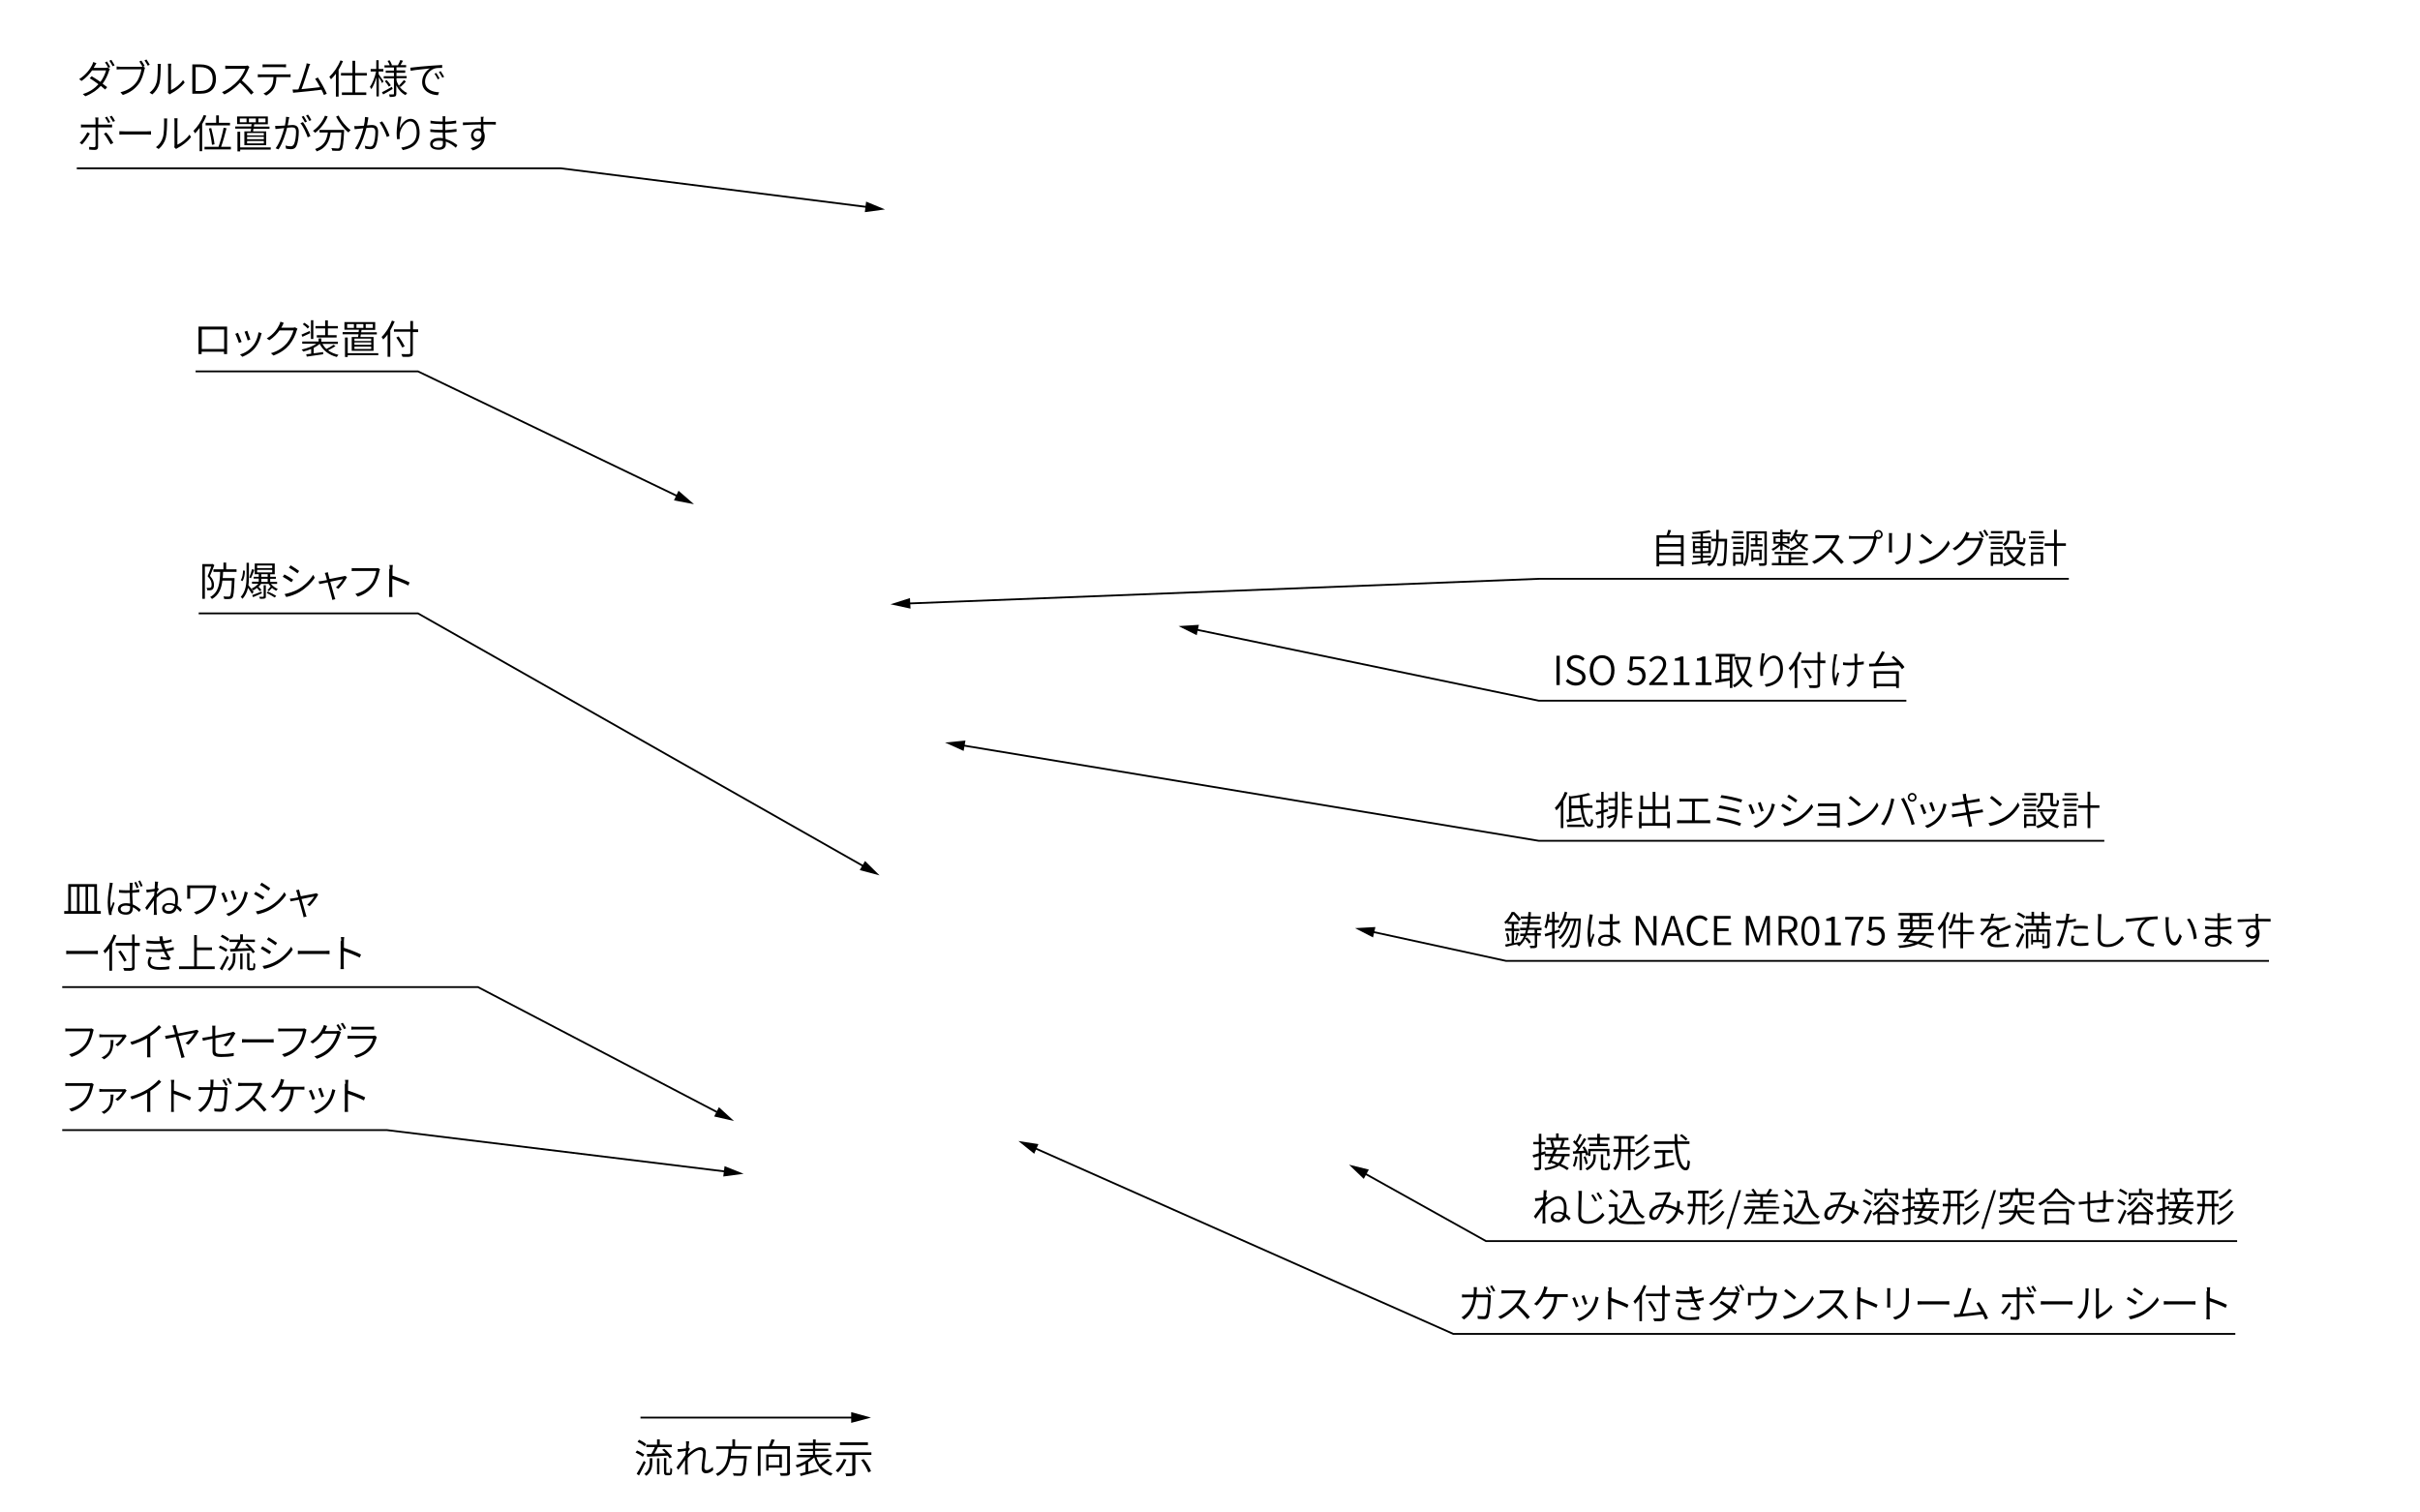 <?xml version="1.0" encoding="utf-8"?>
<!-- Generator: Adobe Illustrator 25.2.1, SVG Export Plug-In . SVG Version: 6.00 Build 0)  -->
<svg version="1.1" id="圖層_1" xmlns="http://www.w3.org/2000/svg" xmlns:xlink="http://www.w3.org/1999/xlink" x="0px" y="0px"
	 viewBox="0 0 1330 831" style="enable-background:new 0 0 1330 831;" xml:space="preserve">
<style type="text/css">
	.st0{fill:#E6E6E6;}
	.st1{fill:#EBEBEB;}
	.st2{fill:none;stroke:#000000;stroke-miterlimit:10;}
	.st3{fill:none;stroke:#000000;stroke-width:0.75;stroke-linecap:round;stroke-linejoin:round;stroke-miterlimit:10;}
	
		.st4{fill:none;stroke:#000000;stroke-width:0.75;stroke-linecap:round;stroke-linejoin:round;stroke-miterlimit:10;stroke-dasharray:22.934,4.587,4.587,4.587,4.587,4.587;}
	.st5{fill:none;stroke:#808080;stroke-width:0.75;stroke-linecap:round;stroke-linejoin:round;stroke-miterlimit:10;}
	
		.st6{fill:none;stroke:#000000;stroke-width:0.75;stroke-linecap:round;stroke-linejoin:round;stroke-miterlimit:10;stroke-dasharray:26.698,5.34,5.34,5.34,5.34,5.34;}
	
		.st7{fill:none;stroke:#000000;stroke-width:0.75;stroke-linecap:round;stroke-linejoin:round;stroke-miterlimit:10;stroke-dasharray:16.637,3.328,3.328,3.328,3.328,3.328;}
	.st8{fill:none;}
	
		.st9{fill:none;stroke:#000000;stroke-width:0.75;stroke-linecap:round;stroke-linejoin:round;stroke-miterlimit:10;stroke-dasharray:48.822,9.764,9.764,9.764;}
	
		.st10{fill:none;stroke:#000000;stroke-width:0.75;stroke-linecap:round;stroke-linejoin:round;stroke-miterlimit:10;stroke-dasharray:115,5,4,5;}
	
		.st11{fill:none;stroke:#000000;stroke-width:0.75;stroke-linecap:round;stroke-linejoin:round;stroke-miterlimit:10;stroke-dasharray:62,5,4,5;}
	
		.st12{fill:none;stroke:#000000;stroke-width:0.75;stroke-linecap:round;stroke-linejoin:round;stroke-miterlimit:10;stroke-dasharray:18,5,4,5;}
	
		.st13{fill:none;stroke:#000000;stroke-width:0.75;stroke-linecap:round;stroke-linejoin:round;stroke-miterlimit:10;stroke-dasharray:12.754,2.551,2.551,2.551;}
	
		.st14{fill:none;stroke:#000000;stroke-width:0.75;stroke-linecap:round;stroke-linejoin:round;stroke-miterlimit:10;stroke-dasharray:2,3,7;}
	
		.st15{fill:none;stroke:#000000;stroke-width:0.75;stroke-linecap:round;stroke-linejoin:round;stroke-miterlimit:10;stroke-dasharray:20,5,4,5;}
	.st16{fill:none;stroke:#000000;stroke-width:0.877;stroke-linecap:round;stroke-linejoin:round;stroke-miterlimit:10;}
	
		.st17{fill:none;stroke:#000000;stroke-width:0.877;stroke-linecap:round;stroke-linejoin:round;stroke-miterlimit:10;stroke-dasharray:78.976,7.02,7.02,7.02;}
	
		.st18{fill:none;stroke:#000000;stroke-width:0.877;stroke-linecap:round;stroke-linejoin:round;stroke-miterlimit:10;stroke-dasharray:82.486,7.02,7.02,7.02;}
	
		.st19{fill:none;stroke:#000000;stroke-width:0.877;stroke-linecap:round;stroke-linejoin:round;stroke-miterlimit:10;stroke-dasharray:52.651,7.02,7.02,7.02;}
	
		.st20{fill:none;stroke:#000000;stroke-width:0.877;stroke-linecap:round;stroke-linejoin:round;stroke-miterlimit:10;stroke-dasharray:25.677,5.135,5.135,5.135;}
	
		.st21{fill:none;stroke:#000000;stroke-width:0.877;stroke-linecap:round;stroke-linejoin:round;stroke-miterlimit:10;stroke-dasharray:26.325,7.02,7.02,7.02,35.1;}
	.st22{fill:none;stroke:#808080;stroke-width:0.877;stroke-linecap:round;stroke-linejoin:round;stroke-miterlimit:10;}
	.st23{fill:none;stroke:#000000;stroke-width:0.84;stroke-linecap:round;stroke-linejoin:round;stroke-miterlimit:10;}
	.st24{fill:none;stroke:#808080;stroke-width:0.84;stroke-linecap:round;stroke-linejoin:round;stroke-miterlimit:10;}
	.st25{fill:none;stroke:#000000;stroke-width:0.805;stroke-linecap:round;stroke-linejoin:round;stroke-miterlimit:10;}
	.st26{fill:none;stroke:#808080;stroke-width:0.805;stroke-linecap:round;stroke-linejoin:round;stroke-miterlimit:10;}
	
		.st27{fill:none;stroke:#000000;stroke-width:0.805;stroke-linecap:round;stroke-linejoin:round;stroke-miterlimit:10;stroke-dasharray:88.531,6.439,6.439,6.439;}
	
		.st28{fill:none;stroke:#000000;stroke-width:0.805;stroke-linecap:round;stroke-linejoin:round;stroke-miterlimit:10;stroke-dasharray:20.926,6.439,6.439,6.439;}
	.st29{fill:none;stroke:#0000FF;stroke-width:1.919;stroke-linecap:round;stroke-linejoin:round;stroke-miterlimit:10;}
	.st30{fill:none;stroke:#FFFF00;stroke-width:1.919;stroke-linecap:round;stroke-linejoin:round;stroke-miterlimit:10;}
	.st31{fill:none;stroke:#00FF00;stroke-width:1.919;stroke-linecap:round;stroke-linejoin:round;stroke-miterlimit:10;}
	.st32{fill:none;stroke:#00FFFF;stroke-width:1.919;stroke-linecap:round;stroke-linejoin:round;stroke-miterlimit:10;}
	.st33{fill:none;stroke:#808080;stroke-width:1.919;stroke-linecap:round;stroke-linejoin:round;stroke-miterlimit:10;}
	.st34{fill:none;stroke:#FF0000;stroke-width:1.919;stroke-linecap:round;stroke-linejoin:round;stroke-miterlimit:10;}
	.st35{fill:none;stroke:#000000;stroke-width:1.279;stroke-linecap:round;stroke-linejoin:round;stroke-miterlimit:10;}
	.st36{fill:none;stroke:#FFFFFF;stroke-width:1.279;stroke-linecap:round;stroke-linejoin:round;stroke-miterlimit:10;}
	.st37{fill:#FF00FF;}
	.st38{fill:none;stroke:#00FFFF;stroke-width:2.558;stroke-linecap:round;stroke-linejoin:round;stroke-miterlimit:10;}
	.st39{fill:none;stroke:#00FF00;stroke-width:2.558;stroke-linecap:round;stroke-linejoin:round;stroke-miterlimit:10;}
	.st40{fill:none;stroke:#0000FF;stroke-width:2.558;stroke-linecap:round;stroke-linejoin:round;stroke-miterlimit:10;}
	.st41{fill:none;stroke:#FFFF00;stroke-width:2.558;stroke-linecap:round;stroke-linejoin:round;stroke-miterlimit:10;}
	.st42{fill:#080808;}
	.st43{fill:#0B0B0B;}
	.st44{fill:#9C1327;}
	.st45{fill:#FFFFFF;}
</style>
<g>
	<g>
		<path d="M52,36.4c-0.2,0.3-0.3,0.6-0.5,0.9h6.2c0.6,0,1-0.1,1.4-0.2l1.3,0.8c-0.2,0.3-0.4,0.8-0.5,1.1c-0.6,2.1-1.8,4.7-3.5,7
			c0.9,0.7,1.8,1.3,2.5,1.9l-1.1,1.3c-0.7-0.6-1.5-1.3-2.4-2c-2,2.2-4.7,4.2-8.5,5.7l-1.4-1.2c3.7-1.1,6.6-3.2,8.6-5.4
			c-1.6-1.2-3.3-2.4-4.8-3.3l1.1-1.1c1.5,0.9,3.2,2,4.8,3.1c1.5-2,2.6-4.4,3.1-6.3h-7.7c-1.4,2-3.3,4.1-5.8,5.8l-1.3-1
			c3.8-2.4,6.1-5.7,7.1-7.7c0.2-0.4,0.5-1.1,0.6-1.7l1.8,0.6C52.6,35.3,52.2,36,52,36.4z M60.6,36.8l-1.1,0.5
			c-0.4-0.9-1.2-2.2-1.8-3l1.1-0.5C59.3,34.6,60.1,35.9,60.6,36.8z M63,35.9l-1.1,0.5c-0.5-1-1.2-2.2-1.8-3l1.1-0.5
			C61.7,33.8,62.6,35.1,63,35.9z"/>
		<path d="M79.5,36.2l-0.8,0.4l1,0.6c-0.1,0.3-0.2,0.6-0.3,1c-0.5,2.3-1.5,5.9-3.3,8.1c-2,2.6-4.6,4.6-8.6,5.9l-1.3-1.5
			c4.2-1.1,6.7-2.9,8.6-5.3c1.6-2,2.6-5.2,2.9-7.3H66.2c-0.9,0-1.6,0-2.1,0.1v-1.7c0.6,0.1,1.4,0.2,2.1,0.2h11.2
			c0.3,0,0.6,0,0.9-0.1c-0.5-0.9-1.2-2-1.7-2.8l1.1-0.5C78.2,34,79,35.3,79.5,36.2z M82.3,35.6l-1.1,0.5c-0.5-0.9-1.2-2.2-1.8-2.9
			l1.1-0.5C81,33.4,81.8,34.7,82.3,35.6z"/>
		<path d="M86,45.5c0.7-2,0.7-6.5,0.7-8.9c0-0.6,0-1.1-0.1-1.5h1.8c0,0.3-0.1,0.9-0.1,1.5c0,2.4-0.1,7.1-0.7,9.3
			c-0.6,2.3-2.1,4.5-3.9,6l-1.5-1C84,49.6,85.4,47.7,86,45.5z M92.4,49.9V36.6c0-0.8-0.1-1.4-0.1-1.6h1.8c0,0.2-0.1,0.8-0.1,1.6
			v12.9c2.1-0.9,4.9-3,6.6-5.5l0.9,1.3c-1.9,2.6-5,4.8-7.5,6.1c-0.4,0.2-0.6,0.4-0.7,0.5l-1-0.9C92.3,50.7,92.4,50.3,92.4,49.9z"/>
		<path d="M105.7,35.4h4.4c5.7,0,8.6,2.9,8.6,8c0,5.1-2.9,8.1-8.5,8.1h-4.5V35.4z M110,50c4.6,0,6.9-2.5,6.9-6.6
			c0-4.1-2.3-6.5-6.9-6.5h-2.5V50H110z"/>
		<path d="M136.6,37.7c-0.7,1.9-2.2,4.6-3.7,6.5c2.3,2,5,4.8,6.5,6.6L138,52c-1.5-1.9-3.9-4.6-6.1-6.6c-2.4,2.6-5.3,5-8.6,6.5
			l-1.3-1.3c3.5-1.4,6.8-4,9.1-6.6c1.5-1.7,3.1-4.4,3.7-6.2H126c-0.8,0-2,0.1-2.2,0.1v-1.8c0.2,0,1.5,0.1,2.2,0.1h8.6
			c0.7,0,1.2-0.1,1.5-0.2l1,0.8C137,37,136.7,37.4,136.6,37.7z"/>
		<path d="M143.6,40.9H158c0.5,0,1.1,0,1.7-0.1v1.6c-0.5,0-1.1,0-1.7,0h-6.1c-0.1,2.4-0.4,4.4-1.3,6.1c-0.8,1.5-2.5,3-4.3,4
			l-1.5-1.1c1.7-0.7,3.3-2,4.2-3.4c1-1.6,1.2-3.5,1.3-5.6h-6.7c-0.7,0-1.3,0-1.9,0.1v-1.7C142.3,40.9,142.9,40.9,143.6,40.9z
			 M146.3,35.4h8.9c0.6,0,1.4,0,2-0.1V37c-0.6,0-1.4-0.1-2-0.1h-8.9c-0.7,0-1.4,0-2,0.1v-1.6C145,35.4,145.6,35.4,146.3,35.4z"/>
		<path d="M169.7,37.1c-0.6,2-2.9,9.1-4,11.9c3.3-0.3,7.8-0.8,10.2-1.1c-0.9-1.8-1.9-3.5-2.7-4.6l1.5-0.7c1.5,2.2,4,6.7,4.9,8.9
			l-1.6,0.7c-0.3-0.8-0.7-1.8-1.3-2.9c-3.3,0.4-10.8,1.3-13.8,1.5c-0.6,0-1.2,0.1-1.8,0.2l-0.3-1.8c0.6,0,1.4,0,2,0
			c0.4,0,0.7,0,1.2-0.1c1.2-2.9,3.5-10.2,4.1-12.3c0.3-1,0.4-1.5,0.4-2l2,0.4C170.2,35.6,170,36.2,169.7,37.1z"/>
		<path d="M188.5,33.6c-0.7,1.6-1.5,3.2-2.4,4.7v14.8h-1.5V40.5c-0.9,1.2-1.8,2.2-2.7,3.1c-0.2-0.3-0.6-1.1-0.9-1.4
			c2.4-2.2,4.7-5.5,6.1-9L188.5,33.6z M195.2,41.5v9.3h6.1v1.4h-13.4v-1.4h5.8v-9.3h-6.3v-1.4h6.3v-6.7h1.5v6.7h6.4v1.4H195.2z"/>
		<path d="M210,45.7c-0.3-0.7-1.1-2.2-1.8-3.3v10.6h-1.3V42.5c-0.7,2.5-1.8,5-2.8,6.5c-0.2-0.4-0.5-0.9-0.8-1.3
			c1.4-1.8,2.8-5.4,3.4-8.4h-3v-1.4h3.1v-4.8h1.3v4.8h2.6v1.4h-2.6v1.5c0.6,0.8,2.3,3.3,2.7,3.9L210,45.7z M215.8,48.9
			c-1.8,1.1-3.7,2.2-5.2,3l-0.7-1.2c1.4-0.7,3.5-1.8,5.5-3L215.8,48.9z M219.2,47.1c1.2,1.8,2.7,3.2,4.6,4c-0.3,0.3-0.7,0.8-0.9,1.2
			c-2.2-1.1-3.9-3-5.1-5.4v4.6c0,0.8-0.2,1.3-0.7,1.5c-0.5,0.2-1.5,0.3-2.9,0.3c-0.1-0.4-0.2-1-0.4-1.4c1,0,2,0,2.3,0
			c0.3,0,0.4-0.1,0.4-0.4v-8.4h-5.6v-1.2h5.6V40h-4.5v-1.2h4.5v-1.7h-5.2v-1.2h2.9c-0.2-0.7-0.7-1.6-1.2-2.4l1.1-0.4
			c0.5,0.8,1.1,1.9,1.3,2.6l-0.5,0.2h4.1l-0.3-0.1c0.5-0.8,1-2,1.3-2.8l1.5,0.4c-0.5,0.8-1,1.8-1.4,2.4h3.1v1.2h-5.3v1.7h4.8V40
			h-4.8v1.8h5.6v1.2h-5.6V44C218.1,45.1,218.6,46.1,219.2,47.1c0.8-0.9,2.1-2.2,2.8-3.1l1.1,0.8c-0.9,1.1-2.1,2.2-3,3L219.2,47.1z
			 M212.5,44c0.9,0.9,1.8,2.1,2.3,2.9l-1.1,0.7c-0.4-0.8-1.4-2.1-2.2-3L212.5,44z"/>
		<path d="M227.4,37c1.4-0.2,5.6-0.6,9.7-0.9c2.4-0.2,4.4-0.3,5.9-0.4l0,1.6c-1.3,0-3.2,0-4.3,0.4c-3.2,1.1-5.1,4.5-5.1,7.1
			c0,4.4,4.1,5.8,7.7,5.9l-0.6,1.6c-4-0.1-8.7-2.2-8.7-7.2c0-3.5,2.2-6.3,4.3-7.5c-2.4,0.3-8.2,0.8-10.6,1.3l-0.2-1.7
			C226.3,37.1,227,37.1,227.4,37z M241.6,43.1l-1,0.5c-0.5-1-1.1-2.2-1.8-3.1l1-0.4C240.2,40.8,241.1,42.2,241.6,43.1z M244.1,42.2
			l-1,0.5c-0.5-1-1.2-2.2-1.9-3.1l1-0.5C242.7,39.9,243.5,41.2,244.1,42.2z"/>
		<path d="M45.1,79.4l-1.3-0.9c1.5-1.3,3.4-4,4.2-5.8l1.4,0.7C48.4,75.3,46.4,78.1,45.1,79.4z M54,66.1v2.4h5.9c0.5,0,1.2,0,1.7-0.1
			V70c-0.6,0-1.2,0-1.7,0h-6v10.7c0,1.1-0.5,1.7-1.8,1.7c-0.9,0-2.2-0.1-3.1-0.2L49,80.7c1,0.2,2,0.2,2.6,0.2c0.6,0,0.9-0.3,0.9-0.8
			c0-1.3,0-8.9,0-9.9v-0.2h-6.2c-0.7,0-1.3,0-1.8,0.1v-1.7c0.6,0.1,1.1,0.1,1.8,0.1h6.2v-2.4c0-0.5-0.1-1.2-0.2-1.5h1.8
			C54.1,64.9,54,65.6,54,66.1z M62.3,78.5l-1.5,0.8c-0.9-1.7-2.5-4.4-3.7-5.8l1.3-0.7C59.7,74.2,61.4,76.9,62.3,78.5z M60.6,67.1
			l-1.1,0.5c-0.4-0.9-1.2-2.2-1.8-3l1.1-0.5C59.4,65,60.1,66.2,60.6,67.1z M63.2,66.5L62.1,67c-0.5-0.9-1.2-2.1-1.8-2.9l1.1-0.5
			C62,64.3,62.8,65.7,63.2,66.5z"/>
		<path d="M68.6,72.2h12.1c1.1,0,1.9-0.1,2.3-0.1V74c-0.4,0-1.3-0.1-2.3-0.1H68.6c-1.2,0-2.3,0-3,0.1v-1.9
			C66.3,72.1,67.4,72.2,68.6,72.2z"/>
		<path d="M89.5,75.5c0.7-2,0.7-6.5,0.7-8.9c0-0.6,0-1.1-0.1-1.5h1.8c0,0.3-0.1,0.9-0.1,1.5c0,2.4-0.1,7.1-0.7,9.3
			c-0.6,2.3-2.1,4.5-3.9,6l-1.5-1C87.5,79.6,88.9,77.7,89.5,75.5z M95.9,79.9V66.6c0-0.8-0.1-1.4-0.1-1.6h1.8c0,0.2-0.1,0.8-0.1,1.6
			v12.9c2.1-0.9,4.9-3,6.6-5.5l0.9,1.3c-1.9,2.6-5,4.8-7.5,6.1c-0.4,0.2-0.6,0.4-0.7,0.5l-1-0.9C95.8,80.7,95.9,80.3,95.9,79.9z"/>
		<path d="M113.4,63.6c-0.6,1.6-1.4,3.1-2.3,4.6v14.9h-1.4V70.3c-0.8,1.1-1.7,2.2-2.5,3c-0.2-0.3-0.6-1.1-0.9-1.4
			c2.2-2.1,4.4-5.4,5.7-8.7L113.4,63.6z M126.9,80.7v1.4h-14.5v-1.4h7.7c1-2.8,2.2-7.3,2.8-10.5l1.6,0.3c-0.8,3.3-2,7.5-3,10.2
			H126.9z M118.8,67.5v-4.1h1.5v4.1h6.1v1.4H113v-1.4H118.8z M116.5,79.6c-0.2-2.2-0.9-6.1-1.7-9l1.3-0.2c0.8,2.9,1.6,6.7,1.8,8.9
			L116.5,79.6z"/>
		<path d="M137.8,72.1c0.1-0.4,0.2-0.9,0.2-1.4h-8.7v-1.2h8.8c0-0.4,0.1-0.9,0.2-1.3h-8V64h16.9v4.3h-7.5c-0.1,0.4-0.1,0.8-0.2,1.3
			h8.6v1.2h-8.8c-0.1,0.5-0.2,0.9-0.2,1.4h7.2v7.6h-12v-7.6H137.8z M148.8,82.2h-16.8v1h-1.5V72.4h1.5V81h16.8V82.2z M135.5,65.1
			h-3.7v2.1h3.7V65.1z M145,73.1h-9.2v1.3h9.2V73.1z M145,75.2h-9.2v1.3h9.2V75.2z M145,77.5h-9.2v1.3h9.2V77.5z M136.8,67.2h3.8
			v-2.1h-3.8V67.2z M142,67.2h3.9v-2.1H142V67.2z"/>
		<path d="M158.7,65.6c-0.1,0.6-0.3,2-0.6,3.3c1.1-0.1,2-0.2,2.6-0.2c1.9,0,3.5,0.7,3.5,3.6c0,2.6-0.4,6.1-1.3,7.9
			c-0.7,1.5-1.8,1.8-3.1,1.8c-0.8,0-1.9-0.2-2.6-0.3l-0.3-1.7c0.9,0.3,2.1,0.4,2.7,0.4c0.8,0,1.5-0.2,2-1.2c0.7-1.5,1.1-4.4,1.1-6.8
			c0-2.1-0.9-2.4-2.4-2.4c-0.6,0-1.5,0.1-2.5,0.2c-0.8,3.2-2.3,8.1-4.7,11.9l-1.6-0.6c2.3-3,3.9-8.1,4.7-11.1
			c-1.2,0.1-2.4,0.2-2.9,0.3c-0.5,0.1-1.3,0.2-1.9,0.2l-0.2-1.7c0.7,0,1.2,0,1.9,0c0.7,0,2.1-0.1,3.5-0.2c0.3-1.6,0.6-3.3,0.6-4.8
			l1.8,0.2C158.9,64.8,158.8,65.2,158.7,65.6z M170.6,74.8l-1.5,0.7c-0.7-2.2-2.4-6-4-7.8l1.4-0.6C167.9,68.8,169.8,72.8,170.6,74.8
			z M168.7,66.8l-1.1,0.5c-0.4-0.9-1.2-2.2-1.8-3.1l1.1-0.5C167.4,64.6,168.2,65.9,168.7,66.8z M171.1,66l-1.1,0.5
			c-0.5-1-1.2-2.2-1.8-3l1.1-0.5C169.9,63.8,170.7,65.1,171.1,66z"/>
		<path d="M180.1,64c-1.5,3.7-4.1,6.9-6.9,9c-0.2-0.3-0.9-0.9-1.2-1.1c2.8-1.9,5.2-4.9,6.6-8.3L180.1,64z M189.1,71.4
			c0,0,0,0.5,0,0.7c-0.3,6.8-0.7,9.3-1.4,10.1c-0.5,0.5-0.9,0.7-1.6,0.7c-0.7,0-2.1,0-3.5-0.1c0-0.4-0.2-1-0.5-1.4
			c1.5,0.1,2.9,0.2,3.4,0.2c0.5,0,0.7,0,0.9-0.3c0.6-0.5,0.9-2.8,1.2-8.5h-5.9c-0.6,4.4-2,8.4-7.6,10.4c-0.2-0.4-0.6-0.9-0.9-1.3
			c5.2-1.7,6.4-5.3,7-9.1h-4.6v-1.4H189.1z M186.1,63.5c1.4,3,4.2,6.3,6.6,8c-0.4,0.3-0.9,0.9-1.2,1.3c-2.4-1.9-5.2-5.5-6.8-8.7
			L186.1,63.5z"/>
		<path d="M202.3,65.6c-0.1,0.6-0.4,2-0.6,3.3c1.1-0.1,2-0.2,2.6-0.2c1.9,0,3.5,0.7,3.5,3.6c0,2.6-0.4,6.1-1.3,7.9
			c-0.7,1.5-1.8,1.8-3.1,1.8c-0.9,0-1.9-0.2-2.6-0.3l-0.3-1.6c0.9,0.3,2.1,0.5,2.7,0.5c0.8,0,1.5-0.2,2-1.2c0.7-1.5,1.1-4.4,1.1-6.9
			c0-2.1-1-2.4-2.4-2.4c-0.6,0-1.5,0.1-2.5,0.2c-0.8,3.1-2.3,8.1-4.7,11.9l-1.6-0.6c2.3-3,3.9-8.1,4.6-11.1
			c-1.2,0.1-2.3,0.2-2.9,0.3c-0.5,0.1-1.4,0.2-1.9,0.2l-0.2-1.7c0.7,0,1.2,0,1.9,0c0.7,0,2.1-0.1,3.4-0.2c0.4-1.6,0.6-3.3,0.6-4.8
			l1.8,0.2C202.4,64.7,202.4,65.2,202.3,65.6z M214.1,74.6l-1.5,0.7c-0.7-2.2-2.4-6.1-4-7.9l1.4-0.7
			C211.5,68.5,213.4,72.5,214.1,74.6z"/>
		<path d="M219.6,70.6c0.9-2.4,3.2-5.3,6.1-5.3c2.9,0,4.9,2.9,4.9,7.5c0,6.1-3.9,8.7-9.2,9.7l-0.9-1.4c4.8-0.7,8.5-2.7,8.5-8.3
			c0-3.5-1.2-6.1-3.6-6.1c-2.8,0-5.4,4-5.7,6.9c-0.1,0.9-0.1,1.7,0,2.8l-1.5,0.1c-0.1-0.8-0.2-2-0.2-3.5c0-2.1,0.5-5.4,0.7-7.1
			c0.1-0.6,0.1-1.2,0.2-1.8l1.7,0C220.2,65.9,219.7,69,219.6,70.6z"/>
		<path d="M244.7,65.5c0,0.3,0,0.8,0,1.4c2-0.1,4.1-0.3,6-0.6l0,1.5c-1.8,0.2-3.9,0.4-6,0.5c0,1,0,2,0,2.8c0,0.1,0,0.3,0,0.4
			c2.1-0.1,4.2-0.3,6.2-0.6v1.5c-2.1,0.3-4.1,0.4-6.2,0.5c0,1.2,0.1,2.4,0.2,3.5c2.9,0.8,5.2,2.4,6.5,3.4l-0.9,1.4
			c-1.3-1.2-3.2-2.6-5.5-3.4c0,0.6,0,1.1,0,1.5c0,1.5-0.9,3-3.8,3c-3.1,0-4.8-1.1-4.8-3.2c0-2,1.9-3.3,5-3.3c0.7,0,1.3,0,2,0.2
			c0-1.1-0.1-2.2-0.1-3.2c-0.4,0-0.8,0-1.3,0c-1.5,0-4-0.1-5.5-0.3l0-1.5c1.6,0.3,4.1,0.4,5.6,0.4c0.4,0,0.8,0,1.2,0
			c0-0.2,0-0.3,0-0.4v-2.8c-0.3,0-0.7,0-1,0c-1.6,0-4.3-0.2-5.7-0.4l0-1.5c1.4,0.3,4.2,0.5,5.7,0.5c0.4,0,0.7,0,1,0v-1.6
			c0-0.4,0-1-0.1-1.3h1.6C244.8,64.5,244.7,64.9,244.7,65.5z M241,81.1c1.3,0,2.4-0.4,2.4-2c0-0.4,0-1,0-1.6
			c-0.7-0.1-1.4-0.2-2.2-0.2c-2.2,0-3.4,0.9-3.4,1.9C237.8,80.3,238.7,81.1,241,81.1z"/>
		<path d="M265.6,65.4c0,0.4,0,0.9,0,1.6c0.2,0,0.3,0,0.5,0c2.8,0,5.4,0,6.4,0v1.5c-1.2-0.1-3.2-0.1-6.4-0.1c-0.2,0-0.3,0-0.4,0
			c0,1.3,0,2.7,0,3.7c0.4,0.7,0.7,1.7,0.7,2.8c0,3-1.4,6.2-6.5,7.8l-1.3-1.3c3-0.7,5.1-2,5.9-4.2c-0.5,0.5-1.3,0.7-2,0.7
			c-1.9,0-3.6-1.3-3.6-3.6c0-2.1,1.7-3.8,3.8-3.8c0.6,0,1.1,0.1,1.6,0.3c0-0.7,0-1.6,0-2.4c-3.4,0-7.2,0.2-9.9,0.4l0-1.5
			c2.4,0,6.6-0.2,9.9-0.2c0-0.7,0-1.3,0-1.6c0-0.5-0.1-1.1-0.1-1.3h1.8C265.7,64.3,265.6,65.1,265.6,65.4z M262.6,76.5
			c1.4,0,2.2-1.1,2-3.2c-0.4-1.1-1.1-1.6-2.1-1.6c-1.2,0-2.3,1-2.3,2.4C260.3,75.7,261.3,76.5,262.6,76.5z"/>
	</g>
	<g>
		<g>
			<polyline class="st2" points="42.2,92.5 308.2,92.5 477.6,113.9 			"/>
			<g>
				<polygon points="475.3,116.6 486.4,115.1 476,110.8 				"/>
			</g>
		</g>
	</g>
	<g>
		<path d="M111.2,179.5h11.7c0.5,0,1.3,0,1.9,0c0,0.5,0,1.1,0,1.6V192c0,0.7,0,2.3,0,2.6h-1.7c0-0.2,0-0.7,0-1.3h-12.3
			c0,0.5,0,1.1,0,1.3h-1.7c0-0.3,0-1.9,0-2.6v-10.9c0-0.5,0-1.1,0-1.6C110.1,179.5,110.7,179.5,111.2,179.5z M110.9,191.8h12.3
			v-10.7h-12.3V191.8z"/>
		<path d="M132.8,187.9l-1.5,0.6c-0.3-1.1-1.5-4.2-2-5l1.5-0.6C131.2,183.9,132.4,186.8,132.8,187.9z M143.5,184.1
			c-0.6,2.4-1.5,4.8-3.1,6.8c-2,2.6-4.7,4.2-7.2,5.2l-1.3-1.3c2.6-0.7,5.3-2.4,7.1-4.7c1.6-1.9,2.7-4.7,3.1-7.5l1.7,0.5
			C143.7,183.5,143.6,183.8,143.5,184.1z M137.6,186.6l-1.5,0.5c-0.2-1-1.3-3.8-1.7-4.8l1.5-0.5
			C136.3,182.8,137.3,185.7,137.6,186.6z"/>
		<path d="M155.2,179c-0.2,0.4-0.4,0.7-0.6,1.1h6.2c0.6,0,1-0.1,1.4-0.2l1.3,0.8c-0.2,0.3-0.4,0.8-0.5,1.1c-0.6,2.3-2,5.2-3.9,7.6
			c-2,2.4-4.6,4.4-8.8,6l-1.4-1.3c4-1.1,6.8-3.2,8.8-5.5c1.7-2.1,3.1-5,3.6-7h-7.7c-1.3,1.8-3.1,3.8-5.6,5.4l-1.4-1
			c3.8-2.2,6-5.5,6.9-7.5c0.2-0.4,0.5-1.1,0.6-1.7l1.8,0.6C155.8,177.9,155.4,178.6,155.2,179z"/>
		<path d="M170.5,183.1c-1.5,0.7-3,1.4-4.3,2l-0.5-1.2c1.2-0.5,2.8-1.2,4.5-2L170.5,183.1z M184.4,190.2c-1.2,0.8-2.8,1.7-4.1,2.3
			c1.6,1.2,3.5,2,5.7,2.5c-0.3,0.3-0.7,0.9-0.9,1.2c-4.3-1.1-7.6-3.6-9.4-7.2h0c-0.9,0.8-2,1.5-3.3,2.2v3c1.6-0.2,3.4-0.5,5.2-0.7
			l0,1.2c-3.2,0.5-6.6,0.9-9,1.3l-0.3-1.3c0.8-0.1,1.7-0.2,2.7-0.3v-2.6c-1.4,0.6-2.9,1.1-4.3,1.4c-0.2-0.3-0.6-0.8-0.9-1.1
			c2.8-0.6,6-1.7,8-3.2h-7.7v-1.2h9V186h1.5v1.8h9.1v1.2h-8.5c0.6,1.1,1.3,2,2.2,2.8c1.3-0.6,2.9-1.6,3.9-2.3L184.4,190.2z
			 M169.1,180.6c-0.5-0.7-1.7-1.7-2.7-2.4l0.9-0.8c1,0.6,2.2,1.5,2.7,2.2L169.1,180.6z M172.2,186.3h-1.3v-10.3h1.3V186.3z
			 M178.7,180.5h-5.3v-1.3h5.3v-3.1h1.5v3.1h5.5v1.3h-5.5v3.7h4.8v1.3h-10.9v-1.3h4.6V180.5z"/>
		<path d="M196.8,185.1c0.1-0.4,0.2-0.9,0.2-1.4h-8.7v-1.2h8.8c0-0.4,0.1-0.9,0.2-1.3h-8V177h16.9v4.3h-7.5
			c-0.1,0.4-0.1,0.8-0.2,1.3h8.6v1.2h-8.8c-0.1,0.5-0.2,0.9-0.2,1.4h7.2v7.6h-12v-7.6H196.8z M207.9,195.2h-16.8v1h-1.5v-10.7h1.5
			v8.6h16.8V195.2z M194.5,178.1h-3.7v2.1h3.7V178.1z M204,186.1h-9.2v1.3h9.2V186.1z M204,188.2h-9.2v1.3h9.2V188.2z M204,190.5
			h-9.2v1.3h9.2V190.5z M195.9,180.2h3.8v-2.1h-3.8V180.2z M201,180.2h3.9v-2.1H201V180.2z"/>
		<path d="M216.9,176.7c-0.7,1.7-1.5,3.3-2.4,4.9v14.5H213v-12.3c-0.7,1.1-1.6,2-2.4,2.8c-0.2-0.4-0.6-1.1-0.9-1.4
			c2.3-2.2,4.4-5.5,5.7-9L216.9,176.7z M229.7,182.5h-2.8v11.6c0,1.2-0.3,1.6-1.1,1.8c-0.8,0.3-2.3,0.3-4.6,0.2
			c-0.1-0.4-0.4-1-0.6-1.5c1.9,0.1,3.7,0,4.2,0c0.5,0,0.7-0.2,0.7-0.7v-11.6h-9V181h9v-4.6h1.5v4.6h2.8V182.5z M221.1,191
			c-0.7-1.4-2.1-3.8-3.3-5.5l1.3-0.6c1.2,1.7,2.6,4,3.3,5.4L221.1,191z"/>
	</g>
	<g>
		<g>
			<polyline class="st2" points="107.5,204.1 229.7,204.1 373.4,273.2 			"/>
			<g>
				<polygon points="370.4,275 381.4,277.1 372.9,269.7 				"/>
			</g>
		</g>
	</g>
	<g>
		<path d="M117.8,310.6c-0.7,1.8-1.6,4.1-2.4,5.9c1.8,1.9,2.2,3.5,2.2,4.9c0,1.2-0.2,2.1-0.9,2.6c-0.3,0.2-0.7,0.4-1.2,0.4
			c-0.5,0-1.1,0-1.6,0c0-0.4-0.2-1-0.4-1.3c0.6,0,1.1,0,1.5,0c0.3,0,0.6-0.1,0.8-0.2c0.4-0.2,0.5-0.9,0.5-1.6c0-1.3-0.4-2.8-2.2-4.6
			c0.7-1.7,1.5-3.8,2-5.3h-3.5v17.7h-1.4V310h5.4l0.2-0.1L117.8,310.6z M122.6,314.2c0,1.2-0.1,2.4-0.2,3.5h6.5c0,0,0,0.5,0,0.7
			c-0.3,6.8-0.5,9.3-1.2,10.1c-0.4,0.5-0.8,0.6-1.5,0.7c-0.6,0.1-1.8,0-3,0c0-0.4-0.2-1-0.4-1.4c1.3,0.1,2.4,0.1,2.8,0.1
			c0.4,0,0.6,0,0.8-0.3c0.5-0.5,0.8-2.7,1-8.5h-5.2c-0.5,4.3-1.8,7.9-5.7,10.1c-0.2-0.3-0.6-0.8-1-1.1c4.9-2.6,5.3-7.9,5.5-13.8
			h-3.7v-1.4h5.5v-3.7h1.5v3.7h5.7v1.4H122.6z"/>
		<path d="M138.5,326.4c-0.4-0.7-1.4-2.2-2.2-3.3c-0.5,2.2-1.4,4.2-3,6c-0.2-0.3-0.7-0.8-1-1c2.9-3.2,3.2-7.4,3.2-11.4v-7.4h1.3v7.4
			c0,1.6,0,3.3-0.3,4.9c0.7,0.8,2.5,3.1,2.9,3.7L138.5,326.4z M134.6,313.7c0,2.1-0.4,4.4-1.4,5.7l-0.9-0.6c0.9-1.1,1.2-3.3,1.3-5.3
			L134.6,313.7z M139.8,313.2c-0.6,1.5-1.3,3.4-1.9,4.6l-0.9-0.4c0.5-1.2,1.2-3.3,1.5-4.6L139.8,313.2z M148.9,320.9
			c1,1.2,2.5,2.3,3.8,2.8c-0.3,0.2-0.7,0.7-0.9,1c-0.7-0.4-1.6-0.9-2.3-1.6c-0.6,0.7-1.2,1.3-1.7,1.8l-0.8-0.5
			c0.5-0.6,1.3-1.4,1.7-2l0.1,0c-0.5-0.5-0.8-1-1.2-1.5h-4.1c-0.4,0.6-1.1,1.3-1.7,1.8l0.3-0.2c0.6,0.5,1.3,1.3,1.6,1.8l-1,0.6
			c-0.3-0.5-0.9-1.2-1.5-1.8c-0.7,0.6-1.4,1.1-2.1,1.4c-0.2-0.3-0.6-0.8-0.9-1c1.3-0.5,2.8-1.6,3.8-2.7h-3.5v-1.1h3.7v-1.7h-2.8V317
			h2.8v-1.4H140v-5.9h11v5.9h-2.5v1.4h3.1v1.1h-3.1v1.7h3.8v1.1H148.9z M143.9,326.1c-1.7,0.7-3.4,1.5-4.8,2.1l-0.5-1.1
			c1.3-0.4,3.2-1.3,5.1-2L143.9,326.1z M141.3,312.2h8.3v-1.4h-8.3V312.2z M141.3,314.6h8.3v-1.4h-8.3V314.6z M144.8,321.6h1.3v6.2
			c0,0.7-0.1,1-0.6,1.1c-0.5,0.2-1.3,0.2-2.6,0.2c-0.1-0.3-0.3-0.8-0.5-1.1c1,0,1.8,0,2.1,0c0.3,0,0.4-0.1,0.4-0.3V321.6z
			 M143.6,317h3.5v-1.4h-3.5V317z M143.6,319.8h3.5v-1.7h-3.5V319.8z M147.2,325.1c1.7,0.7,3.5,1.7,4.6,2.4l-0.8,0.9
			c-1.1-0.7-2.8-1.7-4.4-2.5L147.2,325.1z"/>
		<path d="M161.1,318.6l-0.9,1.4c-1.1-0.8-3.5-2.3-4.8-3l0.9-1.3C157.6,316.3,160.2,317.9,161.1,318.6z M163.8,323.9
			c3.7-2.1,6.5-5,8.3-8l0.9,1.6c-1.9,2.9-4.9,5.8-8.4,7.9c-2.2,1.3-5.2,2.3-7.3,2.7l-0.9-1.6C158.9,326,161.6,325.1,163.8,323.9z
			 M164.4,313.8l-0.9,1.3c-1-0.8-3.4-2.4-4.7-3.1l0.9-1.3C160.9,311.4,163.5,313.1,164.4,313.8z"/>
		<path d="M180.4,315.5c0.1,0.5,0.4,1.5,0.7,2.7c3.2-0.6,7-1.3,7.8-1.5c0.2,0,0.6-0.1,0.8-0.2l1,0.7c-0.9,1.8-3.2,4.9-4.7,6.4
			l-1.4-0.7c1.4-1.2,3.1-3.3,3.9-4.6c-0.5,0.1-3.8,0.7-7,1.4c0.9,3.2,2,7.2,2.3,8.1c0.1,0.4,0.3,1.1,0.5,1.5l-1.7,0.4
			c0-0.5-0.2-1-0.3-1.5c-0.3-1-1.4-5-2.2-8.1c-2.1,0.4-4,0.8-4.6,0.9l-0.4-1.5c0.6,0,1.1-0.1,1.8-0.2c0.3,0,1.4-0.2,2.8-0.5
			c-0.3-1.2-0.6-2.2-0.7-2.6c-0.2-0.5-0.3-0.9-0.5-1.3l1.7-0.4C180.2,314.5,180.3,314.9,180.4,315.5z"/>
		<path d="M208.5,313.9c-0.5,2.3-1.5,5.9-3.3,8.1c-2,2.6-4.6,4.6-8.6,5.9l-1.3-1.5c4.2-1.1,6.7-2.9,8.6-5.3c1.6-2,2.6-5.2,2.9-7.3
			h-11.4c-0.9,0-1.6,0-2.1,0.1v-1.7c0.6,0.1,1.4,0.1,2.1,0.1h11.2c0.3,0,0.7,0,1.1-0.1l1.2,0.7C208.7,313.2,208.6,313.5,208.5,313.9
			z"/>
		<path d="M214.2,312.7c0-0.6,0-1.6-0.2-2.2h1.9c-0.1,0.7-0.2,1.6-0.2,2.2c0,1,0,2.3,0,3.7c2.9,0.9,7.1,2.5,9.4,3.7l-0.7,1.7
			c-2.4-1.3-6.3-2.8-8.8-3.6c0,3.4,0,6.8,0,7.4c0,0.7,0,1.8,0.1,2.5h-1.9c0.1-0.7,0.1-1.7,0.1-2.5V312.7z"/>
	</g>
	<g>
		<g>
			<polyline class="st2" points="109.2,337.1 229.7,337.1 475.7,476.7 			"/>
			<g>
				<polygon points="472.5,478.2 483.4,481.1 475.4,473.2 				"/>
			</g>
		</g>
	</g>
	<g>
		<path d="M55.4,500.7v1.5H35.3v-1.5h2.2v-14.8h15.8v14.8H55.4z M39,500.7h3.3v-13.3H39V500.7z M43.7,487.4v13.3H47v-13.3H43.7z
			 M48.4,487.4v13.3h3.4v-13.3H48.4z"/>
		<path d="M61.7,486.8c-0.4,2.1-1.1,6.4-1.1,8.9c0,1.2,0.1,2.2,0.3,3.4c0.4-1.1,0.9-2.5,1.3-3.4l0.8,0.6c-0.5,1.5-1.3,3.7-1.6,4.8
			c-0.1,0.3-0.1,0.7-0.1,1c0,0.2,0,0.5,0.1,0.7l-1.4,0.1c-0.4-1.6-0.8-4-0.8-7c0-3.2,0.7-7.4,1-9.3c0.1-0.5,0.1-1,0.1-1.5l1.7,0.2
			C61.9,485.8,61.8,486.4,61.7,486.8z M72.8,486.6c0,0.6,0,1.7-0.1,2.7c1.4-0.1,2.7-0.3,3.9-0.5v1.5c-1.2,0.2-2.6,0.3-3.9,0.4
			c0,2.2,0.2,4.5,0.3,6.4c1.8,0.7,3.2,1.8,4.4,2.8l-0.9,1.3c-1.1-1.1-2.3-2-3.5-2.6c0,0.2,0,0.4,0,0.6c0,1.7-0.8,3.5-3.7,3.5
			c-2.9,0-4.5-1.2-4.5-3.1c0-1.8,1.6-3.2,4.5-3.2c0.8,0,1.5,0.1,2.2,0.2c-0.1-1.8-0.2-4-0.2-5.9c-0.7,0-1.5,0.1-2.2,0.1
			c-1.3,0-2.4-0.1-3.7-0.2v-1.5c1.3,0.1,2.4,0.2,3.7,0.2c0.7,0,1.5,0,2.2,0c0-1.1,0-2.2,0-2.8c0-0.4,0-0.9-0.1-1.3h1.8
			C72.9,485.7,72.8,486.2,72.8,486.6z M69,501.4c1.9,0,2.5-1,2.5-2.5c0-0.2,0-0.5,0-0.8c-0.7-0.2-1.5-0.4-2.3-0.4
			c-1.7,0-2.9,0.7-2.9,1.8C66.3,500.7,67.4,501.4,69,501.4z M76.2,487.7l-1.1,0.4c-0.3-0.9-0.9-2.3-1.3-3.1l1-0.3
			C75.3,485.4,75.8,486.8,76.2,487.7z M78.4,486.9l-1.1,0.4c-0.4-1-0.9-2.3-1.3-3.1l1-0.3C77.5,484.7,78,486.1,78.4,486.9z"/>
		<path d="M85.1,484.5l1.8,0.1c-0.1,0.5-0.3,1.8-0.4,3.4c0.1,0,0.1,0,0.2,0l0.6,0.7c-0.3,0.4-0.7,1-1,1.5c0,0.4-0.1,0.8-0.1,1.3
			c1.8-1.7,4.7-3.7,7.1-3.7c2.9,0,4.5,2.7,4.5,6.2c0,1.4-0.1,2.6-0.3,3.7c0.8,0.6,1.6,1.3,2.5,2.2l-0.9,1.3c-0.7-0.8-1.3-1.4-2-2
			c-0.7,1.9-2,3-4.2,3c-2,0-3.8-0.8-3.8-3c0-1.7,1.5-2.9,3.7-2.9c1.2,0,2.3,0.2,3.3,0.7c0.2-0.9,0.2-2,0.2-3.2
			c0-2.8-1.3-4.6-3.2-4.6c-2,0-5,2.2-7,4.2c0,1.1-0.1,2.1-0.1,2.9c0,2,0,3.3,0.1,5.2c0,0.4,0.1,0.9,0.1,1.3h-1.7
			c0-0.3,0.1-0.9,0.1-1.2c0-2.1,0-3.2,0-5.5c0-0.3,0-0.7,0-1.3c-1.1,1.6-2.6,3.8-3.8,5.4l-1-1.3c1.2-1.5,3.8-5.1,4.9-6.8
			c0.1-0.7,0.1-1.5,0.2-2.2c-1,0.1-2.9,0.4-4.3,0.6l-0.2-1.6c0.5,0,0.9,0,1.4,0c0.7-0.1,2.1-0.2,3.2-0.4c0.1-1.1,0.1-1.9,0.1-2.2
			C85.2,485.6,85.2,485.1,85.1,484.5z M92.8,500.7c1.7,0,2.6-1,3.1-2.6c-1-0.6-2-0.8-3.2-0.8c-1.2,0-2.2,0.7-2.2,1.6
			C90.4,500.2,91.5,500.7,92.8,500.7z"/>
		<path d="M118.6,488.2c-0.4,2.7-0.8,5.8-2.4,8.2c-1.8,2.8-4.8,5.1-8.3,6.2l-1.3-1.3c3.3-0.9,6.4-2.8,8.2-5.7c1.3-2,1.9-4.9,2.1-7.5
			h-12.4v4.5c0,0.3,0,0.8,0.1,1.3h-1.8c0.1-0.5,0.1-0.9,0.1-1.3V488c0-0.5,0-0.9-0.1-1.4c0.6,0,1.3,0,2.3,0h11.4
			c0.4,0,0.9,0,1.3-0.1l1.2,0.7C118.8,487.5,118.6,488,118.6,488.2z"/>
		<path d="M125.1,495.4l-1.5,0.6c-0.3-1.1-1.5-4.2-2-5l1.5-0.6C123.6,491.3,124.7,494.3,125.1,495.4z M135.9,491.5
			c-0.6,2.4-1.5,4.8-3.1,6.8c-2,2.6-4.7,4.2-7.2,5.2l-1.3-1.3c2.6-0.7,5.3-2.4,7.1-4.7c1.6-1.9,2.7-4.7,3.1-7.5l1.7,0.5
			C136.1,490.9,136,491.2,135.9,491.5z M130,494.1l-1.5,0.5c-0.2-1-1.3-3.8-1.7-4.8l1.5-0.5C128.6,490.2,129.7,493.1,130,494.1z"/>
		<path d="M145.3,493l-0.9,1.4c-1.1-0.8-3.5-2.3-4.8-3l0.9-1.3C141.8,490.8,144.4,492.3,145.3,493z M148,498.3c3.7-2.1,6.5-5,8.3-8
			l0.9,1.6c-1.9,2.9-4.9,5.8-8.4,7.9c-2.2,1.3-5.2,2.3-7.3,2.7l-0.9-1.6C143,500.5,145.8,499.6,148,498.3z M148.5,488.2l-0.9,1.3
			c-1-0.8-3.4-2.4-4.7-3.1l0.9-1.3C145.1,485.8,147.6,487.5,148.5,488.2z"/>
		<path d="M164.6,489.9c0.1,0.5,0.4,1.5,0.7,2.7c3.2-0.6,7-1.3,7.8-1.5c0.2,0,0.6-0.1,0.8-0.2l1,0.7c-0.9,1.8-3.2,4.9-4.7,6.4
			l-1.4-0.7c1.4-1.2,3.1-3.3,3.9-4.6c-0.5,0.1-3.8,0.7-7,1.4c0.9,3.2,2,7.2,2.3,8.1c0.1,0.4,0.3,1.1,0.5,1.5l-1.7,0.4
			c0-0.5-0.2-1-0.3-1.5c-0.3-1-1.4-5-2.2-8.1c-2.1,0.4-4,0.8-4.6,0.9l-0.4-1.5c0.6,0,1.1-0.1,1.8-0.2c0.3,0,1.4-0.2,2.8-0.5
			c-0.3-1.2-0.6-2.2-0.7-2.6c-0.2-0.5-0.3-0.9-0.5-1.3l1.7-0.4C164.3,488.9,164.4,489.4,164.6,489.9z"/>
		<path d="M39.4,522.6h12.1c1.1,0,1.9-0.1,2.3-0.1v1.9c-0.4,0-1.3-0.1-2.3-0.1H39.4c-1.2,0-2.3,0-3,0.1v-1.9
			C37.1,522.6,38.2,522.6,39.4,522.6z"/>
		<path d="M64,514.1c-0.7,1.7-1.5,3.3-2.4,4.9v14.5h-1.5v-12.3c-0.7,1.1-1.6,2-2.4,2.8c-0.2-0.4-0.6-1.1-0.9-1.4
			c2.3-2.2,4.4-5.5,5.7-9L64,514.1z M76.9,519.9H74v11.6c0,1.2-0.3,1.6-1.1,1.8c-0.8,0.3-2.3,0.3-4.6,0.2c-0.1-0.4-0.4-1-0.6-1.5
			c1.9,0.1,3.7,0,4.2,0c0.5,0,0.7-0.2,0.7-0.7v-11.6h-9v-1.5h9v-4.6H74v4.6h2.8V519.9z M68.3,528.5c-0.7-1.4-2.1-3.8-3.3-5.5
			l1.3-0.6c1.2,1.7,2.6,4,3.3,5.4L68.3,528.5z"/>
		<path d="M87.5,514.7l1.7-0.2c0.1,0.8,0.3,1.8,0.5,2.7c1.6-0.2,3.2-0.5,4.5-1l0.2,1.4c-1.3,0.4-2.8,0.7-4.4,0.9
			c0.2,0.6,0.4,1.1,0.5,1.6c0.2,0.4,0.3,0.9,0.5,1.4c1.8-0.3,3.4-0.7,4.4-1l0.2,1.5c-1.1,0.3-2.5,0.6-4.1,0.8c0.5,1,1,2,1.6,2.9
			c0.2,0.3,0.5,0.6,0.8,0.9l-0.9,1.2c-1.2-0.3-3.2-0.5-4.7-0.7l0.1-1.2c1.2,0.1,2.7,0.3,3.4,0.4c-0.7-1.1-1.3-2.2-1.8-3.3
			c-2.7,0.3-6.3,0.3-9.7,0l-0.1-1.5c3.3,0.4,6.7,0.3,9.2,0.1c-0.2-0.4-0.3-0.8-0.5-1.2c-0.2-0.6-0.4-1.2-0.6-1.8
			c-2.1,0.2-4.9,0.1-7.6-0.2l-0.1-1.5c2.7,0.3,5.2,0.4,7.3,0.3c-0.1-0.2-0.1-0.5-0.2-0.7C87.9,515.9,87.7,515.3,87.5,514.7z
			 M82.6,528.7c0,1.8,1.6,2.8,5.2,2.8c2,0,3.6-0.1,5.2-0.5l0,1.6c-1.5,0.3-3.2,0.4-5.1,0.4c-4.3,0-6.7-1.3-6.7-4
			c0-1.2,0.4-2.1,0.8-3.1l1.5,0.3C83,526.9,82.6,527.7,82.6,528.7z"/>
		<path d="M118,531.1v1.5H98.4v-1.5h8.3v-17.2h1.5v6.8h8.3v1.5h-8.3v8.9H118z"/>
		<path d="M124.2,523.1c-0.9-0.7-2.6-1.7-4-2.3l0.8-1.1c1.4,0.5,3.1,1.5,4,2.2L124.2,523.1z M125.8,526.1c-1.1,2.3-2.6,5.1-3.7,7.2
			l-1.3-0.9c1.1-1.7,2.7-4.6,3.9-7.1L125.8,526.1z M125.2,517.3c-0.8-0.8-2.5-1.8-3.9-2.5l0.8-1.1c1.4,0.6,3.1,1.6,3.9,2.4
			L125.2,517.3z M128.1,523.9h1.3v2.3c0,2.4-0.4,5.2-3.3,7.4c-0.2-0.3-0.7-0.7-1.1-1c2.7-1.9,3-4.4,3-6.4V523.9z M126.4,521.5
			c0.7,0,1.6,0,2.5-0.1c0.7-1.1,1.4-2.5,1.9-3.7h-4.7v-1.3h5.9v-2.9h1.5v2.9h6.6v1.3h-7.6c-0.6,1.2-1.3,2.6-2,3.6
			c2-0.1,4.1-0.2,6.3-0.2c-0.6-0.7-1.3-1.3-2-1.9l1.1-0.6c1.6,1.3,3.4,3.2,4.2,4.6l-1.2,0.7c-0.3-0.5-0.6-1-1.1-1.5
			c-4,0.2-8.3,0.4-11.2,0.6L126.4,521.5z M132,524h1.3v8.7H132V524z M138.5,532.1c0.2,0,0.4,0,0.5-0.1c0.1-0.1,0.2-0.2,0.2-0.6
			c0-0.4,0.1-1.2,0.1-2.2c0.2,0.2,0.7,0.5,1,0.6c0,0.9-0.1,2.1-0.2,2.5c-0.1,0.4-0.3,0.7-0.6,0.8c-0.2,0.1-0.7,0.2-1,0.2h-1.1
			c-0.4,0-0.9-0.1-1.2-0.4c-0.3-0.3-0.4-0.6-0.4-1.9v-7.2h1.3v7.3c0,0.4,0,0.7,0.1,0.8c0.1,0.1,0.2,0.1,0.4,0.1H138.5z"/>
		<path d="M149,523l-0.9,1.4c-1.1-0.8-3.5-2.3-4.8-3l0.9-1.3C145.5,520.8,148.1,522.3,149,523z M151.7,528.3c3.7-2.1,6.5-5,8.3-8
			l0.9,1.6c-1.9,2.9-4.9,5.8-8.4,7.9c-2.2,1.3-5.2,2.3-7.3,2.7l-0.9-1.6C146.8,530.5,149.5,529.6,151.7,528.3z M152.3,518.2
			l-0.9,1.3c-1-0.8-3.4-2.4-4.7-3.1l0.9-1.3C148.8,515.8,151.4,517.5,152.3,518.2z"/>
		<path d="M166.7,522.6h12.1c1.1,0,1.9-0.1,2.3-0.1v1.9c-0.4,0-1.3-0.1-2.3-0.1h-12.1c-1.2,0-2.3,0-3,0.1v-1.9
			C164.4,522.6,165.4,522.6,166.7,522.6z"/>
		<path d="M187.5,517.2c0-0.6,0-1.6-0.2-2.2h1.9c-0.1,0.7-0.2,1.6-0.2,2.2c0,1,0,2.3,0,3.7c2.9,0.9,7.1,2.5,9.4,3.7l-0.7,1.7
			c-2.4-1.3-6.3-2.8-8.8-3.6c0,3.4,0,6.8,0,7.4c0,0.7,0,1.8,0.1,2.5h-1.9c0.1-0.7,0.1-1.7,0.1-2.5V517.2z"/>
	</g>
	<g>
		<g>
			<polyline class="st2" points="34.2,542.5 262.7,542.5 395.6,612 			"/>
			<g>
				<polygon points="392.5,613.6 403.4,616.1 395.1,608.5 				"/>
			</g>
		</g>
	</g>
	<g>
		<path d="M51.2,566.9c-0.5,2.3-1.5,5.9-3.3,8.1c-2,2.6-4.6,4.6-8.6,5.9l-1.3-1.5c4.2-1.1,6.7-2.9,8.6-5.3c1.6-2,2.6-5.2,2.9-7.3H38
			c-0.9,0-1.6,0-2.1,0.1v-1.7c0.6,0.1,1.4,0.1,2.1,0.1h11.2c0.3,0,0.7,0,1.1-0.1l1.2,0.7C51.4,566.2,51.3,566.5,51.2,566.9z"/>
		<path d="M69.2,569.9c-0.6,1-2.4,3.7-4.5,5.1l-1.3-0.9c1.6-0.9,3.3-2.9,3.9-4.1c-1.3,0-9.9,0-10.7,0c-0.6,0-1.4,0-2,0.1v-1.7
			c0.6,0.1,1.4,0.2,2,0.2h11c0.3,0,0.8,0,1.1-0.1l0.9,0.8C69.5,569.5,69.3,569.7,69.2,569.9z M57.2,582.2l-1.4-1.1
			c0.5-0.2,1-0.4,1.5-0.7c3.1-2,3.5-4.6,3.5-7.5c0-0.4,0-0.8-0.1-1.3h1.7C62.2,576.4,61.7,579.6,57.2,582.2z"/>
		<path d="M81.3,568.5c2.3-1.5,4.4-3.3,6-5.1l1.3,1.2c-1.7,1.8-3.7,3.4-6,4.9v9.4c0,0.8,0,1.8,0.1,2.2h-1.9c0.1-0.4,0.1-1.5,0.1-2.2
			v-8.3c-2.3,1.3-5.4,2.7-8.5,3.6l-0.8-1.5C75.5,571.6,78.9,570,81.3,568.5z"/>
		<path d="M96.9,564.8c0.2,0.8,0.5,1.9,0.9,3.2c3.9-0.7,8.6-1.6,9.4-1.8c0.3-0.1,0.7-0.2,0.9-0.3l1.1,0.8c-1.1,2.2-3.8,5.7-5.6,7.5
			l-1.6-0.8c1.8-1.5,4-4.2,4.8-5.7c-0.6,0.1-4.8,0.9-8.7,1.7c1.1,4,2.4,8.7,2.8,9.9c0.1,0.5,0.4,1.2,0.6,1.7l-1.8,0.5
			c-0.1-0.5-0.2-1.2-0.4-1.7c-0.3-1.1-1.6-6.1-2.7-9.9c-2.6,0.5-4.8,1-5.5,1.1l-0.4-1.7c0.7-0.1,1.4-0.2,2.1-0.3
			c0.4-0.1,1.7-0.3,3.4-0.6c-0.4-1.5-0.7-2.7-0.9-3.1c-0.2-0.8-0.4-1.3-0.6-1.6l1.8-0.4C96.6,563.5,96.7,564.1,96.9,564.8z"/>
		<path d="M116.6,570.9c-2.3,0.5-4.3,0.9-5.1,1.1l-0.3-1.6c1-0.1,3.1-0.5,5.5-0.9v-3.9c0-0.6,0-1.3-0.1-1.9h1.8
			c-0.1,0.6-0.1,1.3-0.1,1.9v3.6c3.8-0.7,7.9-1.6,8.8-1.8c0.4-0.1,0.8-0.2,1.1-0.4l1.2,0.9c-0.2,0.2-0.4,0.6-0.5,0.8
			c-1,1.8-2.7,4.5-4.5,6.4l-1.4-0.8c1.7-1.5,3.3-4,4-5.4c-0.3,0.1-4.6,0.9-8.6,1.7v6.7c0,1.5,0.6,2,3.3,2c2.6,0,4.7-0.2,6.8-0.6
			l-0.1,1.7c-2,0.3-4.1,0.5-6.9,0.5c-3.9,0-4.7-1.1-4.7-3.1V570.9z"/>
		<path d="M136,571.2h12.1c1.1,0,1.9-0.1,2.3-0.1v1.9c-0.4,0-1.3-0.1-2.3-0.1H136c-1.2,0-2.3,0-3,0.1v-1.9
			C133.7,571.1,134.8,571.2,136,571.2z"/>
		<path d="M168.2,566.9c-0.5,2.3-1.5,5.9-3.3,8.1c-2,2.6-4.6,4.6-8.6,5.9l-1.3-1.5c4.2-1.1,6.7-2.9,8.6-5.3c1.6-2,2.6-5.2,2.9-7.3
			H155c-0.9,0-1.6,0-2.1,0.1v-1.7c0.6,0.1,1.4,0.1,2.1,0.1h11.2c0.3,0,0.7,0,1.1-0.1l1.2,0.7C168.3,566.2,168.2,566.5,168.2,566.9z"
			/>
		<path d="M179.1,565.6c-0.2,0.4-0.4,0.7-0.6,1.1h6.2c0.6,0,1-0.1,1.4-0.2l1.3,0.8c-0.2,0.3-0.4,0.8-0.5,1.1c-0.6,2.2-2,5.2-3.9,7.6
			c-2,2.4-4.6,4.4-8.8,5.9l-1.4-1.3c4-1.2,6.8-3.2,8.8-5.5c1.7-2.1,3.1-5,3.6-7h-7.7c-1.3,1.8-3.1,3.8-5.6,5.4l-1.4-1
			c3.8-2.2,6-5.5,6.9-7.5c0.2-0.4,0.5-1.1,0.6-1.7l1.8,0.6C179.6,564.5,179.3,565.2,179.1,565.6z M187.8,566l-1.1,0.5
			c-0.4-0.9-1.2-2.2-1.8-3.1l1.1-0.5C186.6,563.7,187.4,565.1,187.8,566z M190.2,565.1l-1.1,0.5c-0.5-0.9-1.2-2.2-1.8-3l1.1-0.5
			C189,562.9,189.8,564.3,190.2,565.1z"/>
		<path d="M206.9,570.5c-0.6,2.2-1.6,4.5-3.2,6.3c-2.3,2.5-5.1,3.8-7.9,4.6l-1.2-1.4c3.1-0.6,5.9-2,7.7-4.1c1.4-1.4,2.3-3.4,2.7-5.1
			h-11.9c-0.5,0-1.3,0-2.1,0.1v-1.7c0.8,0.1,1.5,0.1,2.1,0.1h11.7c0.5,0,0.9,0,1.1-0.2l1.1,0.7C207.1,570.1,206.9,570.3,206.9,570.5
			z M195,564.3h8.7c0.7,0,1.4,0,1.9-0.1v1.7c-0.5,0-1.2-0.1-2-0.1H195c-0.6,0-1.3,0-1.9,0.1v-1.7C193.7,564.3,194.3,564.3,195,564.3
			z"/>
		<path d="M51.2,596.9c-0.5,2.3-1.5,5.9-3.3,8.1c-2,2.6-4.6,4.6-8.6,5.9l-1.3-1.5c4.2-1.1,6.7-2.9,8.6-5.3c1.6-2,2.6-5.2,2.9-7.3H38
			c-0.9,0-1.6,0-2.1,0.1v-1.7c0.6,0.1,1.4,0.1,2.1,0.1h11.2c0.3,0,0.7,0,1.1-0.1l1.2,0.7C51.4,596.2,51.3,596.5,51.2,596.9z"/>
		<path d="M69.2,599.9c-0.6,1-2.4,3.7-4.5,5.1l-1.3-0.9c1.6-0.9,3.3-2.9,3.9-4.1c-1.3,0-9.9,0-10.7,0c-0.6,0-1.4,0-2,0.1v-1.7
			c0.6,0.1,1.4,0.2,2,0.2h11c0.3,0,0.8,0,1.1-0.1l0.9,0.8C69.5,599.5,69.3,599.7,69.2,599.9z M57.2,612.2l-1.4-1.1
			c0.5-0.2,1-0.4,1.5-0.7c3.1-2,3.5-4.6,3.5-7.5c0-0.4,0-0.8-0.1-1.3h1.7C62.2,606.4,61.7,609.6,57.2,612.2z"/>
		<path d="M81.3,598.5c2.3-1.5,4.4-3.3,6-5.1l1.3,1.2c-1.7,1.8-3.7,3.4-6,4.9v9.4c0,0.8,0,1.8,0.1,2.2h-1.9c0.1-0.4,0.1-1.5,0.1-2.2
			v-8.3c-2.3,1.3-5.4,2.7-8.5,3.6l-0.8-1.5C75.5,601.6,78.9,600,81.3,598.5z"/>
		<path d="M94.1,595.7c0-0.6,0-1.6-0.2-2.2h1.9c-0.1,0.7-0.2,1.6-0.2,2.2c0,1,0,2.3,0,3.7c2.9,0.9,7.1,2.5,9.4,3.7l-0.7,1.7
			c-2.4-1.3-6.3-2.8-8.8-3.6c0,3.4,0,6.8,0,7.4c0,0.7,0,1.8,0.1,2.5H94c0.1-0.7,0.1-1.7,0.1-2.5V595.7z"/>
		<path d="M117.3,595.2c0,0.8-0.1,1.6-0.1,2.3h5.5c0.6,0,1,0,1.3-0.1l1.1,0.6c-0.1,0.4-0.1,0.8-0.1,1.1c-0.1,2.1-0.4,8.5-1.3,10.6
			c-0.4,0.9-1.1,1.3-2.3,1.3c-1.1,0-2.4-0.1-3.5-0.2l-0.2-1.6c1.2,0.2,2.4,0.2,3.3,0.2c0.6,0,1.1-0.2,1.3-0.7
			c0.9-1.7,1.1-7.3,1.1-9.7H117c-0.8,6.4-3.1,9.7-6.7,12.2l-1.4-1.2c0.7-0.4,1.5-0.9,2.1-1.5c2.2-2,3.9-4.8,4.5-9.5h-3.8
			c-0.9,0-1.7,0-2.5,0.1v-1.7c0.7,0.1,1.6,0.1,2.4,0.1h4c0-0.7,0.1-1.5,0.1-2.3c0-0.5,0-1.3-0.1-1.8h1.8
			C117.3,594,117.3,594.7,117.3,595.2z M125.1,596.3l-1.1,0.5c-0.4-0.9-1.2-2.2-1.8-3.1l1.1-0.5
			C123.8,594.1,124.6,595.4,125.1,596.3z M127.5,595.4l-1.1,0.5c-0.5-0.9-1.2-2.2-1.8-3l1.1-0.5
			C126.2,593.3,127.1,594.6,127.5,595.4z"/>
		<path d="M143.7,596.7c-0.7,1.9-2.2,4.6-3.7,6.5c2.3,2,5,4.8,6.5,6.6l-1.4,1.2c-1.5-1.9-3.9-4.6-6.1-6.6c-2.4,2.6-5.3,5-8.6,6.5
			l-1.3-1.3c3.5-1.4,6.8-4,9.1-6.6c1.5-1.7,3.1-4.4,3.7-6.2h-8.8c-0.8,0-2,0.1-2.2,0.1v-1.8c0.2,0,1.5,0.1,2.2,0.1h8.6
			c0.7,0,1.2-0.1,1.5-0.2l1,0.8C144.1,596,143.8,596.4,143.7,596.7z"/>
		<path d="M155.7,595c-0.2,0.7-0.5,1.5-0.9,2.3h10.5c0.6,0,1.4,0,2-0.1v1.7c-0.7,0-1.5-0.1-2-0.1h-3.8c-0.4,6.4-2.9,10-6.6,12.4
			l-1.7-1.1c0.6-0.2,1.3-0.6,1.7-1c2.1-1.6,4.6-4.5,4.9-10.3h-5.8c-0.9,1.6-2.4,3.7-3.7,4.7l-1.5-0.9c1.6-1.1,3.2-3.4,3.9-4.8
			c0.6-1.1,1-2.2,1.3-3.1c0.2-0.5,0.2-1.1,0.3-1.7l1.9,0.4C156,594,155.8,594.6,155.7,595z"/>
		<path d="M173.2,603.9l-1.5,0.6c-0.3-1.1-1.5-4.2-2-5l1.5-0.6C171.7,599.9,172.8,602.8,173.2,603.9z M184,600.1
			c-0.6,2.4-1.5,4.8-3.1,6.8c-2,2.6-4.7,4.2-7.2,5.2l-1.3-1.3c2.6-0.7,5.3-2.4,7.1-4.7c1.6-1.9,2.7-4.7,3.1-7.5l1.7,0.5
			C184.2,599.5,184.1,599.8,184,600.1z M178.1,602.6l-1.5,0.5c-0.2-1-1.3-3.8-1.7-4.8l1.5-0.5C176.7,598.8,177.8,601.7,178.1,602.6z
			"/>
		<path d="M189.8,595.7c0-0.6,0-1.6-0.2-2.2h1.9c-0.1,0.7-0.2,1.6-0.2,2.2c0,1,0,2.3,0,3.7c2.9,0.9,7.1,2.5,9.4,3.7l-0.7,1.7
			c-2.4-1.3-6.3-2.8-8.8-3.6c0,3.4,0,6.8,0,7.4c0,0.7,0,1.8,0.1,2.5h-1.9c0.1-0.7,0.1-1.7,0.1-2.5V595.7z"/>
	</g>
	<g>
		<path d="M353.3,800.6c-0.9-0.7-2.6-1.7-4-2.3l0.8-1.1c1.4,0.5,3.1,1.5,4,2.2L353.3,800.6z M354.9,803.7c-1.1,2.3-2.6,5.1-3.7,7.2
			l-1.3-0.9c1.1-1.7,2.7-4.6,3.9-7.1L354.9,803.7z M354.3,794.9c-0.8-0.8-2.5-1.8-3.9-2.5l0.8-1.1c1.4,0.6,3.1,1.6,3.9,2.4
			L354.3,794.9z M357.2,801.4h1.3v2.3c0,2.4-0.4,5.2-3.3,7.4c-0.2-0.3-0.7-0.7-1.1-1c2.7-1.9,3-4.4,3-6.4V801.4z M355.5,799.1
			c0.7,0,1.6,0,2.5-0.1c0.7-1.1,1.4-2.5,1.9-3.7h-4.7V794h5.9v-2.9h1.5v2.9h6.6v1.3h-7.6c-0.6,1.2-1.3,2.6-2,3.6
			c2-0.1,4.1-0.2,6.3-0.2c-0.6-0.7-1.3-1.3-2-1.9l1.1-0.6c1.6,1.3,3.4,3.2,4.2,4.6l-1.2,0.7c-0.3-0.5-0.6-1-1.1-1.5
			c-4,0.2-8.3,0.4-11.2,0.6L355.5,799.1z M361.1,801.5h1.3v8.7h-1.3V801.5z M367.6,809.6c0.2,0,0.4,0,0.5-0.1
			c0.1-0.1,0.2-0.2,0.2-0.6c0-0.4,0.1-1.2,0.1-2.2c0.2,0.2,0.7,0.5,1,0.6c0,0.9-0.1,2.1-0.2,2.5c-0.1,0.4-0.3,0.7-0.6,0.8
			c-0.2,0.1-0.7,0.2-1,0.2h-1.1c-0.4,0-0.9-0.1-1.2-0.4c-0.3-0.3-0.4-0.6-0.4-1.9v-7.2h1.3v7.3c0,0.4,0,0.7,0.1,0.8
			c0.1,0.1,0.2,0.1,0.4,0.1H367.6z"/>
		<path d="M377,792.1l1.8,0.1c-0.1,0.5-0.3,1.8-0.4,3.4c0.1,0,0.1,0,0.2,0l0.6,0.7c-0.3,0.4-0.6,1-1,1.5c0,0.5-0.1,0.9-0.1,1.4
			c1.7-1.6,4.6-3.8,6.8-3.8c2,0,3,1.1,3,2.9c0,2.2-0.8,6.1-0.8,8.3c0,0.8,0.4,1.4,1.2,1.4c1.1,0,2.3-0.6,3.4-1.8l0.3,1.7
			c-1.2,1.2-2.6,1.8-4,1.8s-2.4-0.9-2.4-2.7c0-2.5,0.8-6.1,0.8-8.3c0-1.3-0.7-1.8-1.8-1.8c-1.8,0-4.6,2.1-6.6,4.3
			c-0.1,1-0.1,1.9-0.1,2.7c0,2,0,3.3,0.1,5.2c0,0.4,0.1,0.9,0.1,1.3h-1.7c0-0.4,0.1-0.9,0.1-1.2c0-2.1,0-3.2,0-5.5
			c0-0.3,0-0.7,0-1.3c-1.1,1.6-2.6,3.8-3.7,5.4l-1-1.3c1.2-1.5,3.8-5,4.9-6.8c0.1-0.8,0.1-1.6,0.2-2.3c-1,0.1-2.9,0.4-4.3,0.6
			l-0.2-1.6c0.5,0,0.9,0,1.4,0c0.7,0,2.1-0.2,3.2-0.4c0.1-1.1,0.1-1.9,0.1-2.2C377,793.2,377.1,792.6,377,792.1z"/>
		<path d="M402,796.3c-0.1,1.2-0.2,2.5-0.4,3.8h8.8c0,0,0,0.5,0,0.7c-0.4,6.3-0.9,8.7-1.7,9.6c-0.5,0.5-1,0.7-1.8,0.7
			c-0.7,0-2.2,0-3.7-0.1c0-0.4-0.2-1-0.5-1.4c1.6,0.2,3.1,0.2,3.7,0.2c0.5,0,0.8,0,1-0.2c0.7-0.6,1.1-2.8,1.5-8.1h-7.5
			c-0.8,3.9-2.5,7.6-7,9.7c-0.2-0.4-0.7-0.9-1-1.2c6.1-2.8,6.8-8.6,7-13.7h-6.8v-1.4h8.9V791h1.5v3.9h9.1v1.4H402z"/>
		<path d="M434.2,809.1c0,1-0.2,1.5-1,1.8c-0.8,0.2-2.1,0.2-4.1,0.2c-0.1-0.4-0.3-1.1-0.6-1.5c1.7,0.1,3.2,0,3.6,0
			c0.4,0,0.5-0.1,0.5-0.5v-12.8H418v14.8h-1.5v-16.2h6.1c0.5-1.2,1.1-2.8,1.4-3.9l1.8,0.3c-0.5,1.2-1.1,2.5-1.6,3.5h9.9V809.1z
			 M422.4,806.6v1.6h-1.3v-8.8h8.6v7.2H422.4z M422.4,800.7v4.6h5.9v-4.6H422.4z"/>
		<path d="M456.2,802.5c-1.4,1.1-3.2,2.4-4.7,3.3c1.5,1.8,3.5,3.2,6.1,4c-0.3,0.3-0.8,0.9-1,1.3c-4.6-1.6-7.6-5.1-9.1-10.1
			c-0.9,0.9-2.1,1.8-3.3,2.6v5.1c1.8-0.4,3.7-0.9,5.6-1.4l0.1,1.3c-3.5,0.9-7.2,1.9-9.8,2.6l-0.5-1.3c0.9-0.2,1.9-0.5,3.1-0.8v-4.6
			c-1.5,0.8-3.1,1.6-4.6,2c-0.2-0.4-0.7-0.9-0.9-1.2c2.9-0.8,6.3-2.6,8.5-4.4h-7.7v-1.3h8.8v-2.1h-7v-1.2h7v-1.9h-8V793h8v-1.9h1.5
			v1.9h8.1v1.3H448v1.9h7.2v1.2H448v2.1h8.8v1.3h-8.1c0.5,1.5,1.1,2.8,1.9,4c1.5-0.9,3.2-2.2,4.3-3.2L456.2,802.5z"/>
		<path d="M465.2,802.2c-1.1,2.7-2.8,5.3-4.6,7c-0.3-0.2-0.9-0.7-1.3-0.9c1.8-1.6,3.5-4,4.4-6.5L465.2,802.2z M478.9,798.1v1.5h-8.8
			v9.7c0,1-0.3,1.4-1,1.7c-0.7,0.2-2,0.3-4,0.3c-0.1-0.5-0.3-1.1-0.5-1.5c1.5,0,2.9,0.1,3.3,0c0.4,0,0.5-0.1,0.5-0.5v-9.6h-8.9v-1.5
			H478.9z M477,794.2h-15.4v-1.5H477V794.2z M474.7,801.9c1.6,2,3.4,4.8,4,6.7l-1.5,0.6c-0.6-1.8-2.3-4.7-3.9-6.8L474.7,801.9z"/>
	</g>
	<g>
		<g>
			<polyline class="st2" points="34.2,621.1 212.7,621.1 399.9,644 			"/>
			<g>
				<polygon points="397.5,646.6 408.7,645.1 398.2,640.9 				"/>
			</g>
		</g>
	</g>
	<g>
		<g>
			<path d="M811.6,709.2c0,0.8-0.1,1.6-0.1,2.3h5.5c0.6,0,1,0,1.3-0.1l1.1,0.6c-0.1,0.4-0.1,0.8-0.1,1.1c-0.1,2.1-0.4,8.5-1.3,10.6
				c-0.4,0.9-1.1,1.3-2.3,1.3c-1.1,0-2.4-0.1-3.5-0.2l-0.2-1.6c1.2,0.2,2.4,0.2,3.3,0.2c0.6,0,1.1-0.2,1.3-0.7
				c0.9-1.7,1.1-7.3,1.1-9.7h-6.4c-0.8,6.4-3.1,9.7-6.7,12.2l-1.4-1.2c0.7-0.4,1.5-0.9,2.1-1.5c2.2-2,3.9-4.8,4.5-9.5h-3.8
				c-0.9,0-1.7,0-2.5,0.1v-1.7c0.7,0.1,1.6,0.1,2.4,0.1h4c0-0.7,0.1-1.5,0.1-2.3c0-0.5,0-1.3-0.1-1.8h1.8
				C811.7,708,811.6,708.7,811.6,709.2z M819.4,710.3l-1.1,0.5c-0.4-0.9-1.2-2.2-1.8-3.1l1.1-0.5
				C818.1,708.1,818.9,709.4,819.4,710.3z M821.8,709.4l-1.1,0.5c-0.5-0.9-1.2-2.2-1.8-3l1.1-0.5
				C820.5,707.3,821.4,708.6,821.8,709.4z"/>
			<path d="M838,710.7c-0.7,1.9-2.2,4.6-3.7,6.5c2.3,2,5,4.8,6.5,6.6l-1.4,1.2c-1.5-1.9-3.9-4.6-6.1-6.6c-2.4,2.6-5.3,5-8.6,6.5
				l-1.3-1.3c3.5-1.4,6.8-4,9.1-6.6c1.5-1.7,3.1-4.4,3.7-6.2h-8.8c-0.8,0-2,0.1-2.2,0.1v-1.8c0.2,0,1.5,0.1,2.2,0.1h8.6
				c0.7,0,1.2-0.1,1.5-0.2l1,0.8C838.4,710,838.1,710.4,838,710.7z"/>
			<path d="M850,709c-0.2,0.7-0.5,1.5-0.9,2.3h10.5c0.6,0,1.4,0,2-0.1v1.7c-0.7,0-1.5-0.1-2-0.1h-3.8c-0.4,6.4-2.9,10-6.6,12.4
				l-1.7-1.1c0.6-0.2,1.3-0.6,1.7-1c2.1-1.6,4.6-4.5,4.9-10.3h-5.8c-0.9,1.6-2.4,3.7-3.7,4.7l-1.5-0.9c1.6-1.1,3.2-3.4,3.9-4.8
				c0.6-1.1,1-2.2,1.3-3.1c0.2-0.5,0.2-1.1,0.3-1.7l1.9,0.4C850.4,708,850.2,708.6,850,709z"/>
			<path d="M867.6,717.9l-1.5,0.6c-0.3-1.1-1.5-4.2-2-5l1.5-0.6C866,713.9,867.1,716.8,867.6,717.9z M878.3,714.1
				c-0.6,2.4-1.5,4.8-3.1,6.8c-2,2.6-4.7,4.2-7.2,5.2l-1.3-1.3c2.6-0.7,5.3-2.4,7.1-4.7c1.6-1.9,2.7-4.7,3.1-7.5l1.7,0.5
				C878.5,713.5,878.4,713.8,878.3,714.1z M872.4,716.6l-1.5,0.5c-0.2-1-1.3-3.8-1.7-4.8l1.5-0.5C871,712.8,872.1,715.7,872.4,716.6
				z"/>
			<path d="M884.1,709.7c0-0.6,0-1.6-0.2-2.2h1.9c-0.1,0.7-0.2,1.6-0.2,2.2c0,1,0,2.3,0,3.7c2.9,0.9,7.1,2.5,9.4,3.7l-0.7,1.7
				c-2.4-1.3-6.3-2.8-8.8-3.6c0,3.4,0,6.8,0,7.4c0,0.7,0,1.8,0.1,2.5h-1.9c0.1-0.7,0.1-1.7,0.1-2.5V709.7z"/>
			<path d="M904.8,706.7c-0.7,1.7-1.5,3.3-2.4,4.9v14.5H901v-12.3c-0.7,1.1-1.6,2-2.4,2.8c-0.2-0.4-0.6-1.1-0.9-1.4
				c2.3-2.2,4.4-5.5,5.7-9L904.8,706.7z M917.7,712.5h-2.8v11.6c0,1.2-0.3,1.6-1.1,1.8c-0.8,0.3-2.3,0.3-4.6,0.2
				c-0.1-0.4-0.4-1-0.6-1.5c1.9,0.1,3.7,0,4.2,0c0.5,0,0.7-0.2,0.7-0.7v-11.6h-9V711h9v-4.6h1.5v4.6h2.8V712.5z M909.1,721
				c-0.7-1.4-2.1-3.8-3.3-5.5l1.3-0.6c1.2,1.7,2.6,4,3.3,5.4L909.1,721z"/>
			<path d="M928.3,707.2l1.7-0.2c0.1,0.8,0.3,1.8,0.5,2.7c1.6-0.2,3.2-0.5,4.5-1l0.2,1.4c-1.3,0.4-2.8,0.7-4.4,0.9
				c0.2,0.6,0.4,1.1,0.5,1.6c0.2,0.4,0.3,0.9,0.5,1.4c1.8-0.3,3.4-0.7,4.4-1l0.2,1.5c-1.1,0.3-2.5,0.6-4.1,0.8c0.5,1,1,2,1.6,2.9
				c0.2,0.3,0.5,0.6,0.8,0.9l-0.9,1.2c-1.2-0.3-3.2-0.5-4.7-0.7l0.1-1.2c1.2,0.1,2.7,0.3,3.4,0.4c-0.7-1.1-1.3-2.2-1.8-3.3
				c-2.7,0.3-6.3,0.3-9.7,0l-0.1-1.5c3.3,0.4,6.7,0.3,9.2,0.1c-0.2-0.4-0.3-0.8-0.5-1.2c-0.2-0.6-0.4-1.2-0.6-1.8
				c-2.1,0.2-4.9,0.1-7.6-0.2l-0.1-1.5c2.7,0.3,5.2,0.4,7.3,0.3c-0.1-0.2-0.1-0.5-0.2-0.7C928.7,708.5,928.5,707.8,928.3,707.2z
				 M923.4,721.2c0,1.8,1.6,2.8,5.2,2.8c2,0,3.6-0.1,5.2-0.5l0,1.6c-1.5,0.3-3.2,0.4-5.1,0.4c-4.3,0-6.7-1.3-6.7-4
				c0-1.2,0.4-2.1,0.8-3.1l1.5,0.3C923.8,719.5,923.4,720.2,923.4,721.2z"/>
			<path d="M947.7,709.4c-0.2,0.3-0.3,0.6-0.5,0.9h6.2c0.6,0,1-0.1,1.4-0.2l1.3,0.8c-0.2,0.3-0.4,0.8-0.5,1.1
				c-0.6,2.1-1.8,4.7-3.5,7c0.9,0.7,1.8,1.3,2.5,1.9l-1.1,1.3c-0.7-0.6-1.5-1.3-2.4-2c-2,2.2-4.7,4.2-8.5,5.7l-1.4-1.2
				c3.7-1.1,6.6-3.2,8.6-5.4c-1.6-1.2-3.3-2.4-4.8-3.3l1.1-1.1c1.5,0.9,3.2,2,4.8,3.1c1.5-2,2.6-4.4,3.1-6.3h-7.7
				c-1.4,2-3.3,4.1-5.8,5.8l-1.3-1c3.8-2.4,6.1-5.7,7.1-7.7c0.2-0.4,0.5-1.1,0.6-1.7l1.8,0.6C948.3,708.3,947.9,709,947.7,709.4z
				 M956.3,709.8l-1.1,0.5c-0.4-0.9-1.2-2.2-1.8-3l1.1-0.5C955.1,707.6,955.8,708.9,956.3,709.8z M958.7,708.9l-1.1,0.5
				c-0.5-1-1.2-2.2-1.8-3l1.1-0.5C957.4,706.8,958.3,708.1,958.7,708.9z"/>
			<path d="M969,708.5v2.1h5.1c0.8,0,1.2-0.1,1.5-0.2l1.1,0.7c-0.1,0.3-0.2,0.8-0.3,1.3c-0.3,1.7-0.9,4.6-2.2,6.7
				c-1.6,2.8-4.6,5.1-8.6,6.2l-1.3-1.5c0.7-0.1,1.5-0.3,2.1-0.6c2.3-0.7,4.8-2.4,6.2-4.6c1.2-1.9,1.9-4.7,2.1-6.6h-12.5v4.1
				c0,0.4,0,0.9,0.1,1.3h-1.7c0.1-0.4,0.1-0.9,0.1-1.3v-3.9c0-0.5,0-1.2-0.1-1.7c0.6,0.1,1.3,0.1,2,0.1h4.9v-2.1
				c0-0.4,0-0.9-0.1-1.6h1.9C969.1,707.6,969,708.1,969,708.5z"/>
			<path d="M988.8,720c3.3-2.1,6-5.3,7.2-8l0.9,1.7c-1.5,2.7-4,5.7-7.3,7.8c-2.2,1.4-5,2.8-8.8,3.5l-1-1.6
				C983.8,722.6,986.7,721.3,988.8,720z M987.2,713l-1.2,1.2c-1.1-1.1-3.8-3.5-5.5-4.6l1.1-1.2C983.2,709.5,986,711.8,987.2,713z"/>
			<path d="M1012.9,710.7c-0.7,1.9-2.2,4.6-3.7,6.5c2.3,2,5,4.8,6.5,6.6l-1.4,1.2c-1.5-1.9-3.9-4.6-6.1-6.6c-2.4,2.6-5.3,5-8.6,6.5
				l-1.3-1.3c3.5-1.4,6.8-4,9.1-6.6c1.5-1.7,3.1-4.4,3.7-6.2h-8.8c-0.8,0-2,0.1-2.2,0.1v-1.8c0.2,0,1.5,0.1,2.2,0.1h8.6
				c0.7,0,1.2-0.1,1.5-0.2l1,0.8C1013.3,710,1013,710.4,1012.9,710.7z"/>
			<path d="M1021,709.7c0-0.6,0-1.6-0.2-2.2h1.9c-0.1,0.7-0.2,1.6-0.2,2.2c0,1,0,2.3,0,3.7c2.9,0.9,7.1,2.5,9.4,3.7l-0.7,1.7
				c-2.4-1.3-6.3-2.8-8.8-3.6c0,3.4,0,6.8,0,7.4c0,0.7,0,1.8,0.1,2.5h-1.9c0.1-0.7,0.1-1.7,0.1-2.5V709.7z"/>
			<path d="M1038.8,709.6v7.3c0,0.6,0,1.3,0.1,1.7h-1.8c0-0.3,0.1-1,0.1-1.7v-7.3c0-0.4,0-1.2-0.1-1.6h1.8
				C1038.9,708.4,1038.8,709.1,1038.8,709.6z M1049.1,709.7v3.4c0,5.4-0.7,7.1-2.3,9c-1.4,1.7-3.6,2.7-5.2,3.2l-1.3-1.3
				c2-0.5,3.9-1.4,5.3-3c1.6-1.8,1.8-3.7,1.8-7.9v-3.3c0-0.7,0-1.3-0.1-1.8h1.8C1049.1,708.4,1049.1,709,1049.1,709.7z"/>
			<path d="M1056.9,715.2h12.1c1.1,0,1.9-0.1,2.3-0.1v1.9c-0.4,0-1.3-0.1-2.3-0.1h-12.1c-1.2,0-2.3,0-3,0.1v-1.9
				C1054.6,715.1,1055.6,715.2,1056.9,715.2z"/>
			<path d="M1082.7,710.1c-0.6,2-2.9,9.1-4,11.9c3.3-0.3,7.8-0.8,10.2-1.1c-0.9-1.8-1.9-3.5-2.7-4.6l1.5-0.7c1.5,2.2,4,6.7,4.9,8.9
				l-1.6,0.7c-0.3-0.8-0.7-1.8-1.3-2.9c-3.3,0.4-10.8,1.3-13.8,1.5c-0.6,0-1.2,0.1-1.8,0.2l-0.3-1.8c0.6,0,1.4,0,2,0
				c0.4,0,0.7,0,1.2-0.1c1.2-2.9,3.5-10.2,4.1-12.3c0.3-1,0.4-1.5,0.4-2l2,0.4C1083.2,708.6,1083,709.2,1082.7,710.1z"/>
			<path d="M1101.1,722.4l-1.3-0.9c1.5-1.3,3.4-4,4.2-5.8l1.4,0.7C1104.4,718.3,1102.4,721.1,1101.1,722.4z M1110,709.1v2.4h5.9
				c0.5,0,1.2,0,1.7-0.1v1.6c-0.6,0-1.2,0-1.7,0h-6v10.7c0,1.1-0.5,1.7-1.8,1.7c-0.9,0-2.2-0.1-3.1-0.2l-0.1-1.6
				c1,0.2,2,0.2,2.6,0.2c0.6,0,0.9-0.3,0.9-0.8c0-1.3,0-8.9,0-9.9v-0.2h-6.2c-0.7,0-1.3,0-1.8,0.1v-1.7c0.6,0.1,1.1,0.1,1.8,0.1h6.2
				v-2.4c0-0.5-0.1-1.2-0.2-1.5h1.8C1110.1,707.9,1110,708.6,1110,709.1z M1118.3,721.5l-1.5,0.8c-0.9-1.7-2.5-4.4-3.7-5.8l1.3-0.7
				C1115.7,717.2,1117.4,719.9,1118.3,721.5z M1116.6,710.1l-1.1,0.5c-0.4-0.9-1.2-2.2-1.8-3l1.1-0.5
				C1115.4,708,1116.1,709.2,1116.6,710.1z M1119.2,709.5l-1.1,0.5c-0.5-0.9-1.2-2.1-1.8-2.9l1.1-0.5
				C1118,707.3,1118.8,708.7,1119.2,709.5z"/>
			<path d="M1124.6,715.2h12.1c1.1,0,1.9-0.1,2.3-0.1v1.9c-0.4,0-1.3-0.1-2.3-0.1h-12.1c-1.2,0-2.3,0-3,0.1v-1.9
				C1122.3,715.1,1123.4,715.2,1124.6,715.2z"/>
			<path d="M1145.5,718.5c0.7-2,0.7-6.5,0.7-8.9c0-0.6,0-1.1-0.1-1.5h1.8c0,0.3-0.1,0.9-0.1,1.5c0,2.4-0.1,7.1-0.7,9.3
				c-0.6,2.3-2.1,4.5-3.9,6l-1.5-1C1143.5,722.6,1144.9,720.7,1145.5,718.5z M1151.9,722.9v-13.2c0-0.8-0.1-1.4-0.1-1.6h1.8
				c0,0.2-0.1,0.8-0.1,1.6v12.9c2.1-0.9,4.9-3,6.6-5.5l0.9,1.3c-1.9,2.6-5,4.8-7.5,6.1c-0.4,0.2-0.6,0.4-0.7,0.5l-1-0.9
				C1151.8,723.7,1151.9,723.3,1151.9,722.9z"/>
			<path d="M1174.5,715.6l-0.9,1.4c-1.1-0.8-3.5-2.3-4.8-3l0.9-1.3C1171,713.3,1173.6,714.9,1174.5,715.6z M1177.3,720.9
				c3.7-2.1,6.5-5,8.3-8l0.9,1.6c-1.9,2.9-4.9,5.8-8.4,7.9c-2.2,1.3-5.2,2.3-7.3,2.7l-0.9-1.6C1172.3,723,1175,722.1,1177.3,720.9z
				 M1177.8,710.8l-0.9,1.3c-1-0.8-3.4-2.4-4.7-3.1l0.9-1.3C1174.3,708.4,1176.9,710.1,1177.8,710.8z"/>
			<path d="M1192.2,715.2h12.1c1.1,0,1.9-0.1,2.3-0.1v1.9c-0.4,0-1.3-0.1-2.3-0.1h-12.1c-1.2,0-2.3,0-3,0.1v-1.9
				C1189.9,715.1,1190.9,715.2,1192.2,715.2z"/>
			<path d="M1213,709.7c0-0.6,0-1.6-0.2-2.2h1.9c-0.1,0.7-0.2,1.6-0.2,2.2c0,1,0,2.3,0,3.7c2.9,0.9,7.1,2.5,9.4,3.7l-0.7,1.7
				c-2.4-1.3-6.3-2.8-8.8-3.6c0,3.4,0,6.8,0,7.4c0,0.7,0,1.8,0.1,2.5h-1.9c0.1-0.7,0.1-1.7,0.1-2.5V709.7z"/>
		</g>
		<g>
			<g>
				<polyline class="st2" points="1228.5,733.1 798.7,733.1 567.8,630.6 				"/>
				<g>
					<polygon points="570.7,628.8 559.7,627.1 568.4,634.1 					"/>
				</g>
			</g>
		</g>
	</g>
	<g>
		<path d="M855.7,631.9c-0.3,0.7-0.7,1.5-1.1,2.3h8v1.3h-2.6c-0.4,1.7-1.1,3.1-2.1,4.2c1.7,0.7,3.3,1.6,4.3,2.3l-0.9,1.1
			c-1.1-0.8-2.7-1.7-4.5-2.5c-1.7,1.3-4.1,2-7.5,2.5c-0.1-0.4-0.4-0.9-0.6-1.2c2.9-0.3,5.1-0.9,6.6-1.8c-1-0.4-2-0.8-3-1.1l-0.4,0.6
			l-1.3-0.4c0.6-1,1.2-2.3,1.8-3.7h-3.4v-1.2l-2,0.6v6.5c0,0.9-0.2,1.3-0.7,1.5c-0.6,0.2-1.4,0.3-2.8,0.2c0-0.4-0.2-1-0.4-1.4
			c1,0,1.9,0,2.2,0c0.3,0,0.4-0.1,0.4-0.4v-6l-3,0.9l-0.4-1.4c0.9-0.2,2.1-0.6,3.4-1v-4.9h-3v-1.3h3v-4.5h1.4v4.5h2.2v1.3h-2.2v4.5
			l2.2-0.7l0.2,1.3l-0.4,0.1h3.9c0.4-0.8,0.7-1.6,1-2.3H849v-1.3h3.9c-0.1-1-0.5-2.5-0.9-3.7l1.1-0.2h-3.2v-1.3h5.3v-2.4h1.4v2.4
			h5.4v1.3h-2.8l0.8,0.1c-0.4,1.3-1,2.8-1.4,3.8h4.1v1.3H855.7z M854,635.5c-0.4,0.8-0.8,1.7-1.2,2.4c1.2,0.3,2.4,0.8,3.6,1.3
			c1-0.9,1.6-2.1,2-3.7H854z M853.3,626.8c0.5,1.2,0.9,2.8,1,3.7l-0.7,0.2h4.4l-0.8-0.1c0.4-1,1-2.6,1.3-3.7H853.3z"/>
		<path d="M867,635.7c-0.3,2.1-0.8,4.2-1.5,5.6c-0.2-0.2-0.8-0.4-1.1-0.5c0.7-1.4,1.1-3.3,1.4-5.3L867,635.7z M869.4,633.8v9.3h-1.3
			v-9.2c-1.3,0.1-2.5,0.2-3.5,0.2l-0.2-1.3l1.5-0.1c0.5-0.6,0.9-1.2,1.4-1.9c-0.7-1-1.8-2.2-2.8-3.2l0.8-0.9
			c0.2,0.2,0.5,0.4,0.7,0.6c0.7-1.2,1.6-2.9,2-4.2l1.3,0.5c-0.7,1.5-1.7,3.3-2.5,4.5c0.5,0.5,0.9,1.1,1.3,1.5
			c0.9-1.4,1.8-2.9,2.4-4.1l1.3,0.6c-1.3,2-3,4.6-4.5,6.5c1.1,0,2.2-0.1,3.4-0.2c-0.3-0.7-0.7-1.3-1-1.9l1.1-0.4
			c0.9,1.3,1.8,3.1,2.1,4.3v-3h11.6v3.9h-1.3v-2.6h-9.1v2.6h-1.3v-0.7l-1.1,0.5c-0.1-0.4-0.3-0.9-0.5-1.5L869.4,633.8z M871.4,639.8
			c-0.1-1.1-0.6-2.8-1.1-4l1.1-0.3c0.6,1.3,1.1,2.9,1.2,4L871.4,639.8z M875.7,634.4h1.3v1.3c0,2.2-0.5,5.4-4.7,7.5
			c-0.2-0.3-0.7-0.7-1-1c4-1.9,4.4-4.8,4.4-6.5V634.4z M877.8,626.5h-5.1v-1.3h5.1v-2.1h1.5v2.1h5.2v1.3h-5.2v2.1h4.4v1.3h-10.2
			v-1.3h4.3V626.5z M883.1,641.8c0.4,0,0.6-0.4,0.6-2.7c0.3,0.3,0.8,0.5,1.2,0.6c-0.1,2.7-0.5,3.4-1.6,3.4h-1.8
			c-1.4,0-1.7-0.4-1.7-1.9v-6.8h1.3v6.8c0,0.5,0.1,0.6,0.6,0.6H883.1z"/>
		<path d="M896.1,633v10.1h-1.4V633H891c-0.1,3.7-0.6,7.3-3.3,10.2c-0.2-0.3-0.7-0.8-1.1-1c2.4-2.6,2.9-5.9,3-9.2h-2.9v-1.4h2.9
			v-5.8H887v-1.4h11.2v1.4h-2.1v5.8h2.4v1.4H896.1z M894.7,631.7v-5.8H891v5.8H894.7z M906.9,636c-1.8,3-5,5.6-8.4,7.2
			c-0.2-0.4-0.7-0.9-1-1.2c3.3-1.3,6.4-3.8,8.1-6.5L906.9,636z M905.7,624c-1.6,2-4.1,3.9-6.3,5.1c-0.3-0.3-0.7-0.8-1.1-1
			c2.1-1.1,4.6-2.9,6-4.7L905.7,624z M906.4,630c-1.7,2.1-4.4,4.2-6.8,5.5c-0.3-0.3-0.7-0.8-1-1c2.3-1.1,5-3.2,6.4-5.1L906.4,630z"
			/>
		<path d="M921.9,628.7c0.6,7.6,2.4,13,4.6,13c0.6,0,0.9-1.2,1-4.2c0.3,0.3,0.9,0.6,1.3,0.8c-0.3,3.8-0.8,4.9-2.4,4.9
			c-3.5,0-5.4-6.3-6-14.5h-11.4v-1.4h11.4c-0.1-1.3-0.1-2.7-0.1-4h1.5c0,1.4,0,2.8,0.1,4h6.6v1.4H921.9z M915.2,639.8
			c1.6-0.3,3.2-0.7,4.8-1l0.1,1.3c-3.7,0.9-7.8,1.8-10.6,2.4l-0.5-1.4c1.2-0.2,2.9-0.6,4.7-1v-6.6h-4v-1.4h9.7v1.4h-4.2V639.8z
			 M926.4,626.9c-0.6-0.8-2-2-3.2-2.8l1-0.8c1.1,0.8,2.6,1.9,3.2,2.7L926.4,626.9z"/>
		<path d="M848.3,654.1l1.8,0.1c-0.1,0.5-0.3,1.8-0.4,3.4c0.1,0,0.1,0,0.2,0l0.6,0.7c-0.3,0.4-0.7,1-1,1.5c0,0.4-0.1,0.8-0.1,1.3
			c1.8-1.7,4.7-3.7,7.1-3.7c2.9,0,4.5,2.7,4.5,6.2c0,1.4-0.1,2.6-0.3,3.7c0.8,0.6,1.6,1.3,2.5,2.2l-0.9,1.3c-0.7-0.8-1.3-1.4-2-2
			c-0.7,1.9-2,3-4.2,3c-2,0-3.8-0.8-3.8-3c0-1.7,1.5-2.9,3.7-2.9c1.2,0,2.3,0.2,3.3,0.7c0.2-0.9,0.2-2,0.2-3.2
			c0-2.8-1.3-4.6-3.2-4.6c-2,0-5,2.2-7,4.2c0,1.1-0.1,2.1-0.1,2.9c0,2,0,3.3,0.1,5.2c0,0.4,0.1,0.9,0.1,1.3h-1.7
			c0-0.3,0.1-0.9,0.1-1.2c0-2.1,0-3.2,0-5.5c0-0.3,0-0.7,0-1.3c-1.1,1.6-2.6,3.8-3.8,5.4l-1-1.3c1.2-1.5,3.8-5.1,4.9-6.8
			c0.1-0.7,0.1-1.5,0.2-2.2c-1,0.1-2.9,0.4-4.3,0.6l-0.2-1.6c0.5,0,0.9,0,1.4,0c0.7-0.1,2.1-0.2,3.2-0.4c0.1-1.1,0.1-1.9,0.1-2.2
			C848.4,655.2,848.4,654.6,848.3,654.1z M856,670.3c1.7,0,2.6-1,3.1-2.6c-1-0.6-2-0.8-3.2-0.8c-1.2,0-2.2,0.7-2.2,1.6
			C853.7,669.7,854.7,670.3,856,670.3z"/>
		<path d="M869.3,656.6c-0.1,2.5-0.3,7.8-0.3,11.2c0,2.5,1.6,3.3,3.7,3.3c4.1,0,6.4-2.3,8-4.6l1.1,1.3c-1.5,2.1-4.3,4.8-9.1,4.8
			c-3.1,0-5.3-1.3-5.3-4.8c0-3.3,0.2-8.8,0.2-11.2c0-0.8-0.1-1.5-0.2-2.1l2,0C869.4,655.2,869.3,656,869.3,656.6z M877.8,659.9
			l-1.2,0.5c-0.5-1.1-1.4-2.6-2.1-3.5l1.1-0.5C876.2,657.1,877.2,658.8,877.8,659.9z M880.6,658.7l-1.1,0.6
			c-0.6-1.1-1.4-2.5-2.1-3.5l1.1-0.5C879,656,880.1,657.7,880.6,658.7z"/>
		<path d="M888.8,668.8c1.1,1.7,3,2.4,5.6,2.5c2.3,0.1,7.2,0,9.8-0.1c-0.2,0.4-0.4,1-0.5,1.5c-2.4,0.1-6.9,0.2-9.3,0.1
			c-2.9-0.1-4.9-0.9-6.3-2.6c-1.1,0.9-2.2,1.9-3.4,2.9l-0.8-1.5c1-0.7,2.3-1.7,3.4-2.6v-5.7h-3.1v-1.4h4.6V668.8z M888.2,658
			c-0.7-1.1-2.3-2.5-3.8-3.5l1.1-0.9c1.5,0.9,3.1,2.4,3.9,3.4L888.2,658z M897.2,654.3c0.6,6.8,2.4,12,6.7,14.3
			c-0.4,0.2-0.9,0.7-1.1,1.1c-3.2-1.8-5-5-6-9.2c-1.1,4.1-3.1,7.2-6,9.2c-0.2-0.3-0.8-0.8-1.1-1.1c3.3-2.1,5.1-5.5,6-10.1l0.7,0.1
			c-0.2-0.9-0.3-1.9-0.4-2.9h-4v-1.4H897.2z"/>
		<path d="M911.5,655.5c1.1,0,4.1-0.2,5-0.2c0.4,0,0.7-0.1,1-0.2l1,0.8c-0.2,0.2-0.4,0.4-0.6,0.7c-0.6,1-1.6,3.3-2.6,5.4
			c2.3,0.2,4.4,0.9,6.2,1.8c0.1-0.6,0.2-1.2,0.2-1.8c0-0.6,0.1-1.3,0-2l1.6,0.2c-0.1,1.6-0.2,3-0.5,4.3c1.1,0.6,2,1.2,2.7,1.7
			l-0.7,1.7c-0.7-0.6-1.5-1.2-2.4-1.8c-0.9,2.9-2.6,5-5.8,6.6l-1.3-1.1c3.5-1.5,5.1-3.9,5.8-6.4c-1.9-1-4.1-1.8-6.5-2
			c-0.8,1.9-2,4.6-2.8,5.8c-0.8,1.1-1.6,1.5-2.6,1.5c-1.6,0-2.8-1.1-2.8-2.9c0-3.2,3-5.7,7.3-5.8c0.8-1.8,1.7-3.8,2.4-5.2
			c-0.9,0-3.7,0.2-4.7,0.2c-0.5,0-1.1,0.1-1.6,0.1l-0.1-1.6C910.4,655.5,911.1,655.5,911.5,655.5z M909.4,669c0.5,0,0.9-0.2,1.4-0.8
			c0.8-1.1,1.7-3.2,2.5-5c-3.3,0.2-5.2,2.2-5.2,4.2C908,668.5,908.7,669,909.4,669z"/>
		<path d="M937,663v10.1h-1.4V663h-3.8c-0.1,3.7-0.6,7.3-3.3,10.2c-0.2-0.3-0.7-0.8-1.1-1c2.4-2.6,2.9-5.9,3-9.2h-2.9v-1.4h2.9v-5.8
			h-2.6v-1.4h11.2v1.4H937v5.8h2.4v1.4H937z M935.6,661.7v-5.8h-3.7v5.8H935.6z M947.8,666c-1.8,3-5,5.6-8.4,7.2
			c-0.2-0.4-0.7-0.9-1-1.2c3.3-1.3,6.4-3.8,8.1-6.5L947.8,666z M946.6,654c-1.6,2-4.1,3.9-6.3,5.1c-0.3-0.3-0.7-0.8-1.1-1
			c2.1-1.1,4.6-2.9,6-4.7L946.6,654z M947.2,660c-1.7,2.1-4.4,4.2-6.8,5.5c-0.3-0.3-0.7-0.8-1-1c2.3-1.1,5-3.2,6.4-5.1L947.2,660z"
			/>
		<path d="M955.6,654.1h1.3l-6.8,21.3h-1.3L955.6,654.1z"/>
		<path d="M977.9,662.9v1.3h-13.3c-0.9,3.9-2.7,7-5.2,9c-0.2-0.2-0.8-0.8-1.2-1c2.4-1.7,4-4.5,4.9-7.9h-4.6v-1.3h8.9v-2.2h-6.9v-1.3
			h6.9v-2h-7.9v-1.3h4.6c-0.4-0.8-1-1.7-1.6-2.4l1.2-0.5c0.7,0.8,1.5,2,1.8,2.8l-0.3,0.2h5.8l-0.2-0.1c0.5-0.8,1.3-2.1,1.7-2.9
			l1.5,0.5c-0.6,0.9-1.2,1.8-1.7,2.6h4.8v1.3h-8.2v2h7.1v1.3h-7.1v2.2H977.9z M970.6,671.3h6.8v1.3h-14.9v-1.3h6.6v-4h-4.5v-1.3H976
			v1.3h-5.4V671.3z"/>
		<path d="M984.9,668.8c1.1,1.7,3,2.4,5.6,2.5c2.3,0.1,7.2,0,9.8-0.1c-0.2,0.4-0.4,1-0.5,1.5c-2.4,0.1-6.9,0.2-9.3,0.1
			c-2.9-0.1-4.9-0.9-6.3-2.6c-1.1,0.9-2.2,1.9-3.4,2.9l-0.8-1.5c1-0.7,2.3-1.7,3.4-2.6v-5.7h-3.1v-1.4h4.6V668.8z M984.4,658
			c-0.7-1.1-2.3-2.5-3.8-3.5l1.1-0.9c1.5,0.9,3.1,2.4,3.9,3.4L984.4,658z M993.3,654.3c0.6,6.8,2.4,12,6.7,14.3
			c-0.4,0.2-0.9,0.7-1.1,1.1c-3.2-1.8-5-5-6-9.2c-1.1,4.1-3.1,7.2-6,9.2c-0.2-0.3-0.8-0.8-1.1-1.1c3.3-2.1,5.1-5.5,6-10.1l0.7,0.1
			c-0.2-0.9-0.3-1.9-0.4-2.9h-4v-1.4H993.3z"/>
		<path d="M1007.7,655.5c1.1,0,4.1-0.2,5-0.2c0.4,0,0.7-0.1,1-0.2l1,0.8c-0.2,0.2-0.4,0.4-0.6,0.7c-0.6,1-1.6,3.3-2.6,5.4
			c2.3,0.2,4.4,0.9,6.2,1.8c0.1-0.6,0.2-1.2,0.2-1.8c0-0.6,0.1-1.3,0-2l1.6,0.2c-0.1,1.6-0.2,3-0.5,4.3c1.1,0.6,2,1.2,2.7,1.7
			l-0.7,1.7c-0.7-0.6-1.5-1.2-2.4-1.8c-0.9,2.9-2.6,5-5.8,6.6l-1.3-1.1c3.5-1.5,5.1-3.9,5.8-6.4c-1.9-1-4.1-1.8-6.5-2
			c-0.8,1.9-2,4.6-2.8,5.8c-0.8,1.1-1.6,1.5-2.6,1.5c-1.6,0-2.8-1.1-2.8-2.9c0-3.2,3-5.7,7.3-5.8c0.8-1.8,1.7-3.8,2.4-5.2
			c-0.9,0-3.7,0.2-4.7,0.2c-0.5,0-1.1,0.1-1.6,0.1l-0.1-1.6C1006.6,655.5,1007.2,655.5,1007.7,655.5z M1005.6,669
			c0.5,0,0.9-0.2,1.4-0.8c0.8-1.1,1.7-3.2,2.5-5c-3.3,0.2-5.2,2.2-5.2,4.2C1004.2,668.5,1004.8,669,1005.6,669z"/>
		<path d="M1027.6,662.6c-0.9-0.7-2.5-1.7-3.9-2.3l0.8-1.1c1.4,0.5,3.1,1.5,3.9,2.2L1027.6,662.6z M1024.2,671.9
			c1-1.7,2.5-4.6,3.6-7.1l1.1,0.8c-1,2.3-2.3,5.1-3.4,7.2L1024.2,671.9z M1028.6,656.8c-0.8-0.8-2.5-1.8-3.9-2.4l0.8-1.1
			c1.3,0.6,3,1.6,3.9,2.4L1028.6,656.8z M1037,660.8c1.7,2.4,4.4,4.6,6.9,5.8c-0.3,0.3-0.6,0.9-0.9,1.3c-0.6-0.3-1.1-0.7-1.7-1v6.2
			h-1.4v-0.8h-6.8v0.9h-1.3v-6.4c-0.7,0.5-1.3,0.9-2,1.3c-0.2-0.4-0.5-0.8-0.8-1.2c2.7-1.4,5.3-3.9,6.6-6.1H1037z M1035,658.4
			c-1.1,1.7-2.7,3.4-4.2,4.4c-0.2-0.2-0.8-0.7-1.1-0.9c1.5-0.9,3.1-2.4,4-3.9L1035,658.4z M1031.4,659.2h-1.3v-3.5h5.7v-2.5h1.5v2.5
			h5.9v3.5h-1.4v-2.3h-10.5V659.2z M1040.5,666.2c-1.6-1.2-3.1-2.7-4.1-4.1c-0.9,1.4-2.2,2.8-3.8,4.1H1040.5z M1040,671v-3.5h-6.8
			v3.5H1040z M1038.9,657.9c1.5,1.1,3.3,2.7,4.2,3.7l-1.1,0.9c-0.8-1.1-2.6-2.7-4.1-3.9L1038.9,657.9z"/>
		<path d="M1058.7,661.9c-0.3,0.7-0.7,1.5-1.1,2.3h8v1.3h-2.6c-0.4,1.7-1.1,3.1-2.1,4.2c1.7,0.7,3.3,1.6,4.3,2.3l-0.9,1.1
			c-1.1-0.8-2.7-1.7-4.5-2.5c-1.7,1.3-4.1,2-7.5,2.5c-0.1-0.4-0.4-0.9-0.6-1.2c2.9-0.3,5.1-0.9,6.6-1.8c-1-0.4-2-0.8-3-1.1l-0.4,0.6
			l-1.3-0.4c0.6-1,1.2-2.3,1.8-3.7h-3.4v-1.2l-2,0.6v6.5c0,0.9-0.2,1.3-0.7,1.5c-0.6,0.2-1.4,0.3-2.8,0.2c0-0.4-0.2-1-0.4-1.4
			c1,0,1.9,0,2.2,0c0.3,0,0.4-0.1,0.4-0.4v-6l-3,0.9l-0.4-1.4c0.9-0.2,2.1-0.6,3.4-1v-4.9h-3v-1.3h3v-4.5h1.4v4.5h2.2v1.3h-2.2v4.5
			l2.2-0.7l0.2,1.3l-0.4,0.1h3.9c0.4-0.8,0.7-1.6,1-2.3h-5.1v-1.3h3.9c-0.1-1-0.5-2.5-0.9-3.7l1.1-0.2h-3.2v-1.3h5.3v-2.4h1.4v2.4
			h5.4v1.3h-2.8l0.8,0.1c-0.4,1.3-1,2.8-1.4,3.8h4.1v1.3H1058.7z M1057,665.5c-0.4,0.8-0.8,1.7-1.2,2.4c1.2,0.3,2.4,0.8,3.6,1.3
			c1-0.9,1.6-2.1,2-3.7H1057z M1056.3,656.8c0.5,1.2,0.9,2.8,1,3.7l-0.7,0.2h4.4l-0.8-0.1c0.4-1,1-2.6,1.3-3.7H1056.3z"/>
		<path d="M1077.2,663v10.1h-1.4V663h-3.8c-0.1,3.7-0.6,7.3-3.3,10.2c-0.2-0.3-0.7-0.8-1.1-1c2.4-2.6,2.9-5.9,3-9.2h-2.9v-1.4h2.9
			v-5.8h-2.6v-1.4h11.2v1.4h-2.1v5.8h2.4v1.4H1077.2z M1075.7,661.7v-5.8h-3.7v5.8H1075.7z M1087.9,666c-1.8,3-5,5.6-8.4,7.2
			c-0.2-0.4-0.7-0.9-1-1.2c3.3-1.3,6.4-3.8,8.1-6.5L1087.9,666z M1086.7,654c-1.6,2-4.1,3.9-6.3,5.1c-0.3-0.3-0.7-0.8-1.1-1
			c2.1-1.1,4.6-2.9,6-4.7L1086.7,654z M1087.4,660c-1.7,2.1-4.4,4.2-6.8,5.5c-0.3-0.3-0.7-0.8-1-1c2.3-1.1,5-3.2,6.4-5.1L1087.4,660
			z"/>
		<path d="M1095.7,654.1h1.3l-6.8,21.3h-1.3L1095.7,654.1z"/>
		<path d="M1109.8,666.5c1.2,3.2,3.9,4.8,8.6,5.2c-0.4,0.3-0.8,1-0.9,1.4c-5.1-0.7-7.8-2.6-9.1-6.6c-1,3.4-3.3,5.6-9.2,6.7
			c-0.1-0.4-0.5-1-0.8-1.3c5.3-0.9,7.4-2.6,8.3-5.4h-8.1v-1.3h8.4c0.2-0.9,0.3-1.9,0.4-2.9h1.5c-0.1,1.1-0.2,2-0.4,2.9h9.4v1.3
			H1109.8z M1106.5,656.7c-0.5,3.7-1.9,5.9-6.8,7c-0.2-0.4-0.5-0.9-0.8-1.2c4.5-0.9,5.7-2.7,6.1-5.8h-4.4v2.5h-1.4v-3.9h8.4v-2.3
			h1.5v2.3h8.7v3.6h-1.5v-2.2h-4.8v4c0,0.5,0.1,0.6,1,0.6h2.9c0.6,0,0.7-0.2,0.8-1.6c0.3,0.2,0.8,0.4,1.2,0.5
			c-0.2,1.9-0.6,2.4-1.9,2.4h-3.3c-1.8,0-2.3-0.4-2.3-1.8v-3.9H1106.5z"/>
		<path d="M1130.9,653.2c2.3,3.2,6.2,6.3,9.7,7.9c-0.3,0.3-0.7,0.9-0.9,1.3c-3.4-1.8-7.3-4.9-9.4-7.7c-1.8,2.7-5.4,5.8-9.2,7.9
			c-0.2-0.3-0.6-0.8-0.9-1.2c3.9-2,7.5-5.3,9.3-8.2H1130.9z M1123.7,664.4h13.3v8.7h-1.5v-0.9h-10.4v0.9h-1.4V664.4z M1135.9,660.3
			v1.3h-11v-1.3H1135.9z M1125.1,665.7v5.2h10.4v-5.2H1125.1z"/>
		<path d="M1157.4,656.1c0,1,0,2.2,0,3.2c0.9-0.1,1.8-0.1,2.6-0.2c0.6,0,1.1-0.1,1.6-0.1v1.6c-0.3,0-1.1,0-1.6,0
			c-0.7,0-1.6,0.1-2.6,0.1c0,1.6-0.1,3.6-0.3,4.6c-0.2,0.9-0.7,1.2-1.7,1.2c-0.8,0-2.3-0.2-2.8-0.3l0-1.4c0.8,0.2,1.7,0.3,2.2,0.3
			c0.6,0,0.8-0.1,0.9-0.6c0.1-0.7,0.2-2.4,0.2-3.8c-2.3,0.2-5,0.4-7.2,0.7c0,2.3,0,4.7,0,5.5c0.1,2.4,0.1,3.3,4,3.3
			c2.4,0,5.1-0.2,6.6-0.5l-0.1,1.6c-1.5,0.2-4.2,0.4-6.4,0.4c-5,0-5.4-1.2-5.5-4.6c0-0.9,0-3.3,0-5.6c-1,0.1-1.9,0.2-2.5,0.3
			c-0.7,0.1-1.5,0.2-2.2,0.3l-0.2-1.6c0.7,0,1.5,0,2.2-0.1c0.6,0,1.5-0.1,2.6-0.2c0-1.6,0-2.8,0-3.2c0-0.6,0-1.1-0.1-1.8h1.7
			c0,0.5-0.1,1.1-0.1,1.7c0,0.8,0,1.9,0,3.1c2.2-0.2,4.8-0.5,7.2-0.7v-3.3c0-0.5,0-1.2-0.1-1.6h1.7
			C1157.4,654.9,1157.4,655.6,1157.4,656.1z"/>
		<path d="M1167.4,662.6c-0.9-0.7-2.5-1.7-3.9-2.3l0.8-1.1c1.4,0.5,3.1,1.5,3.9,2.2L1167.4,662.6z M1164,671.9
			c1-1.7,2.5-4.6,3.6-7.1l1.1,0.8c-1,2.3-2.3,5.1-3.4,7.2L1164,671.9z M1168.4,656.8c-0.8-0.8-2.5-1.8-3.9-2.4l0.8-1.1
			c1.3,0.6,3,1.6,3.9,2.4L1168.4,656.8z M1176.8,660.8c1.7,2.4,4.4,4.6,6.9,5.8c-0.3,0.3-0.6,0.9-0.9,1.3c-0.6-0.3-1.1-0.7-1.7-1
			v6.2h-1.4v-0.8h-6.8v0.9h-1.3v-6.4c-0.7,0.5-1.3,0.9-2,1.3c-0.2-0.4-0.5-0.8-0.8-1.2c2.7-1.4,5.3-3.9,6.6-6.1H1176.8z
			 M1174.8,658.4c-1.1,1.7-2.7,3.4-4.2,4.4c-0.2-0.2-0.8-0.7-1.1-0.9c1.5-0.9,3.1-2.4,4-3.9L1174.8,658.4z M1171.2,659.2h-1.3v-3.5
			h5.7v-2.5h1.5v2.5h5.9v3.5h-1.4v-2.3h-10.5V659.2z M1180.3,666.2c-1.6-1.2-3.1-2.7-4.1-4.1c-0.9,1.4-2.2,2.8-3.8,4.1H1180.3z
			 M1179.8,671v-3.5h-6.8v3.5H1179.8z M1178.7,657.9c1.5,1.1,3.3,2.7,4.2,3.7l-1.1,0.9c-0.8-1.1-2.6-2.7-4.1-3.9L1178.7,657.9z"/>
		<path d="M1198.5,661.9c-0.3,0.7-0.7,1.5-1.1,2.3h8v1.3h-2.6c-0.4,1.7-1.1,3.1-2.1,4.2c1.7,0.7,3.3,1.6,4.3,2.3l-0.9,1.1
			c-1.1-0.8-2.7-1.7-4.5-2.5c-1.7,1.3-4.1,2-7.5,2.5c-0.1-0.4-0.4-0.9-0.6-1.2c2.9-0.3,5.1-0.9,6.6-1.8c-1-0.4-2-0.8-3-1.1l-0.4,0.6
			l-1.3-0.4c0.5-1,1.2-2.3,1.8-3.7h-3.4v-1.2l-2,0.6v6.5c0,0.9-0.2,1.3-0.7,1.5c-0.6,0.2-1.4,0.3-2.8,0.2c0-0.4-0.2-1-0.4-1.4
			c1,0,1.9,0,2.2,0c0.3,0,0.4-0.1,0.4-0.4v-6l-3,0.9l-0.4-1.4c0.9-0.2,2.1-0.6,3.4-1v-4.9h-3v-1.3h3v-4.5h1.4v4.5h2.2v1.3h-2.2v4.5
			l2.2-0.7l0.2,1.3l-0.4,0.1h3.9c0.4-0.8,0.7-1.6,1-2.3h-5.1v-1.3h3.9c-0.1-1-0.5-2.5-0.9-3.7l1.1-0.2h-3.2v-1.3h5.3v-2.4h1.4v2.4
			h5.4v1.3h-2.8l0.8,0.1c-0.4,1.3-1,2.8-1.4,3.8h4.1v1.3H1198.5z M1196.8,665.5c-0.4,0.8-0.8,1.7-1.2,2.4c1.2,0.3,2.4,0.8,3.6,1.3
			c1-0.9,1.6-2.1,2-3.7H1196.8z M1196.1,656.8c0.5,1.2,0.9,2.8,1,3.7l-0.7,0.2h4.4l-0.8-0.1c0.4-1,1-2.6,1.3-3.7H1196.1z"/>
		<path d="M1217,663v10.1h-1.4V663h-3.8c-0.1,3.7-0.6,7.3-3.3,10.2c-0.2-0.3-0.7-0.8-1.1-1c2.4-2.6,2.9-5.9,3-9.2h-2.9v-1.4h2.9
			v-5.8h-2.6v-1.4h11.2v1.4h-2.1v5.8h2.4v1.4H1217z M1215.5,661.7v-5.8h-3.7v5.8H1215.5z M1227.7,666c-1.8,3-5,5.6-8.4,7.2
			c-0.2-0.4-0.7-0.9-1-1.2c3.3-1.3,6.4-3.8,8.1-6.5L1227.7,666z M1226.5,654c-1.6,2-4.1,3.9-6.3,5.1c-0.3-0.3-0.7-0.8-1.1-1
			c2.1-1.1,4.6-2.9,6-4.7L1226.5,654z M1227.2,660c-1.7,2.1-4.4,4.2-6.8,5.5c-0.3-0.3-0.7-0.8-1-1c2.3-1.1,5-3.2,6.4-5.1L1227.2,660
			z"/>
	</g>
	<g>
		<g>
			<polyline class="st2" points="1229.5,682.1 816.7,682.1 749.1,644.4 			"/>
			<g>
				<polygon points="752.3,642.8 741.4,640.1 749.5,647.9 				"/>
			</g>
		</g>
	</g>
	<g>
		<path d="M861.5,435.6c-0.6,1.6-1.4,3.2-2.3,4.7v14.8h-1.4v-12.6c-0.7,1.1-1.5,2.1-2.4,2.9c-0.2-0.3-0.6-1.1-0.9-1.4
			c2.2-2.1,4.3-5.4,5.5-8.8L861.5,435.6z M870.1,444.2c0.7,5.2,2.1,8.7,3.5,8.7c0.5,0,0.7-0.9,0.8-3c0.3,0.3,0.8,0.6,1.2,0.7
			c-0.2,2.9-0.7,3.7-2.1,3.7c-2.5,0-4.1-4.3-4.8-10.1h-5v5.9c1.6-0.3,3.5-0.6,5.3-1l0.1,1.3c-2.8,0.5-5.7,1.1-7.9,1.5l-0.4-1.4
			c0.5-0.1,1-0.2,1.5-0.2v-12.9l1,0.3c3.5-0.4,7.5-1.1,9.7-1.9l1.1,1.1c-1.3,0.4-2.8,0.7-4.4,1c0,1.7,0.1,3.3,0.3,4.8h5.2v1.3H870.1
			z M861.4,453.2h9.4v1.3h-9.4V453.2z M868.5,442.8c-0.2-1.5-0.2-3-0.3-4.6c-1.5,0.3-3.1,0.5-4.6,0.6v3.9H868.5z"/>
		<path d="M881.3,446.6v6.8c0,0.8-0.2,1.3-0.7,1.5c-0.5,0.2-1.3,0.3-2.7,0.2c-0.1-0.3-0.2-0.9-0.4-1.3c1,0,1.8,0,2.1,0
			c0.3,0,0.4-0.1,0.4-0.4V447c-1,0.3-1.9,0.6-2.7,0.9l-0.4-1.4c0.9-0.2,1.9-0.6,3.1-0.9v-4.6h-2.8v-1.3h2.8v-4.5h1.3v4.5h2.5v1.3
			h-2.5v4.2c0.7-0.2,1.5-0.5,2.3-0.7l0.2,1.4L881.3,446.6z M887.7,435.1h1.3v9.2c0,4.4-0.5,8.2-4.5,10.8c-0.2-0.3-0.7-0.7-1-1
			c2.2-1.4,3.2-3.1,3.7-5.1c-1.3,0.5-2.6,0.9-3.7,1.3l-0.6-1.3c1.2-0.3,2.8-0.8,4.5-1.4c0.1-0.9,0.2-2,0.2-3h-3.5v-1.3h3.5v-3.3
			h-3.7v-1.3h3.7V435.1z M897.2,449.5h-4.3v5.6h-1.4v-20h1.4v3.7h3.9v1.3h-3.9v3.3h3.7v1.3h-3.7v3.5h4.3V449.5z"/>
		<path d="M917.7,446.1v9h-1.5v-1.3h-14v1.4h-1.4v-9h1.4v6.2h6.1v-7.7h-6.8v-7.5h1.5v6h5.3v-8h1.5v8h5.5v-6.1h1.5v7.5h-7v7.7h6.4
			v-6.2H917.7z"/>
		<path d="M924.8,439h12.1c0.7,0,1.3-0.1,1.8-0.1v1.7c-0.5,0-1.2-0.1-1.8-0.1h-5.4v10.3h6.6c0.7,0,1.2-0.1,1.8-0.1v1.8
			c-0.6-0.1-1.4-0.1-1.8-0.1h-14.5c-0.6,0-1.2,0-1.9,0.1v-1.8c0.6,0.1,1.3,0.1,1.9,0.1h6.3v-10.3h-5.1c-0.4,0-1.3,0-1.8,0.1v-1.7
			C923.5,439,924.3,439,924.8,439z"/>
		<path d="M956.9,452.5l-0.7,1.5c-2.9-1.3-9.4-2.8-12.9-3.3l0.6-1.5C947.5,449.7,953.9,451.2,956.9,452.5z M956.1,445.3l-0.6,1.5
			c-2.6-1-7.9-2.2-11-2.7l0.6-1.5C948.1,443.2,953.3,444.3,956.1,445.3z M957.5,439.5l-0.6,1.5c-2.7-1-8.4-2.2-11.4-2.6l0.6-1.4
			C948.9,437.3,954.7,438.5,957.5,439.5z"/>
		<path d="M964.4,446.9l-1.5,0.6c-0.3-1.1-1.5-4.2-2-5l1.5-0.6C962.9,442.9,964,445.8,964.4,446.9z M975.2,443.1
			c-0.6,2.4-1.5,4.8-3.1,6.8c-2,2.6-4.7,4.2-7.2,5.2l-1.3-1.3c2.6-0.7,5.3-2.4,7.1-4.7c1.6-1.9,2.7-4.7,3.1-7.5l1.7,0.5
			C975.4,442.5,975.3,442.8,975.2,443.1z M969.3,445.6l-1.5,0.5c-0.2-1-1.3-3.8-1.7-4.8l1.5-0.5C967.9,441.8,969,444.7,969.3,445.6z
			"/>
		<path d="M984.6,444.6l-0.9,1.4c-1.1-0.8-3.5-2.3-4.8-3l0.9-1.3C981.1,442.3,983.7,443.9,984.6,444.6z M987.3,449.9
			c3.7-2.1,6.5-5,8.3-8l0.9,1.6c-1.9,2.9-4.9,5.8-8.4,7.9c-2.2,1.3-5.2,2.3-7.3,2.7l-0.9-1.6C982.3,452,985.1,451.1,987.3,449.9z
			 M987.8,439.8l-0.9,1.3c-1-0.8-3.4-2.4-4.7-3.1l0.9-1.3C984.4,437.4,986.9,439.1,987.8,439.8z"/>
		<path d="M1001.3,441.6h8.5c0.5,0,1,0,1.3,0c0,0.2,0,0.6,0,1.1v11c0,0.4,0,0.8,0,1.1h-1.6c0-0.2,0-0.5,0-0.9h-8.9
			c-0.7,0-1.5,0-1.8,0v-1.6c0.4,0,1,0.1,1.8,0.1h9v-4.1h-8.1c-0.7,0-1.5,0-1.9,0v-1.5c0.4,0,1.1,0.1,1.9,0.1h8.1v-3.8h-8.3
			c-0.5,0-1.8,0-2.2,0.1v-1.5C999.6,441.5,1000.8,441.6,1001.3,441.6z"/>
		<path d="M1024.3,449c3.3-2.1,6-5.3,7.2-8l0.9,1.7c-1.5,2.7-4,5.7-7.3,7.8c-2.2,1.4-5,2.8-8.8,3.5l-1-1.6
			C1019.3,451.6,1022.2,450.3,1024.3,449z M1022.7,442l-1.2,1.2c-1.1-1.1-3.8-3.5-5.5-4.6l1.1-1.2
			C1018.7,438.5,1021.5,440.8,1022.7,442z"/>
		<path d="M1039.4,438.8l1.7,0.4c-0.1,0.5-0.3,1-0.4,1.5c-0.3,1.3-1.1,4.6-2,6.9c-0.8,2-2,4.2-3.2,6l-1.7-0.7c1.4-1.8,2.6-4.1,3.4-6
			C1038.1,444.7,1039.1,441.3,1039.4,438.8z M1044.8,439.1l1.6-0.6c0.9,1.6,2.3,4.6,3.2,6.9c0.9,2.2,2.1,5.5,2.7,7.5l-1.7,0.5
			c-0.5-2.2-1.6-5.2-2.5-7.5C1047.1,443.7,1045.8,440.7,1044.8,439.1z M1050.9,435.8c1.3,0,2.4,1.1,2.4,2.4c0,1.3-1.1,2.4-2.4,2.4
			c-1.4,0-2.4-1.1-2.4-2.4C1048.5,436.9,1049.6,435.8,1050.9,435.8z M1050.9,439.7c0.8,0,1.5-0.7,1.5-1.5s-0.7-1.5-1.5-1.5
			c-0.8,0-1.5,0.7-1.5,1.5S1050.1,439.7,1050.9,439.7z"/>
		<path d="M1058.7,446.9l-1.5,0.6c-0.3-1.1-1.5-4.2-2-5l1.5-0.6C1057.1,442.9,1058.3,445.8,1058.7,446.9z M1069.5,443.1
			c-0.6,2.4-1.5,4.8-3.1,6.8c-2,2.6-4.7,4.2-7.2,5.2l-1.3-1.3c2.6-0.7,5.3-2.4,7.1-4.7c1.6-1.9,2.7-4.7,3.1-7.5l1.7,0.5
			C1069.6,442.5,1069.5,442.8,1069.5,443.1z M1063.5,445.6l-1.5,0.5c-0.2-1-1.3-3.8-1.7-4.8l1.5-0.5
			C1062.2,441.8,1063.3,444.7,1063.5,445.6z"/>
		<path d="M1078.6,436.5l1.8-0.3c0,0.4,0.1,1,0.2,1.5c0,0.2,0.2,1.1,0.5,2.4c2.2-0.4,4.2-0.7,5.2-0.9c0.6-0.1,1.1-0.2,1.5-0.4
			l0.3,1.7c-0.3,0-0.9,0.1-1.5,0.2c-1,0.2-3.1,0.5-5.3,0.8c0.3,1.4,0.6,3,0.9,4.6c2.3-0.4,4.4-0.7,5.5-0.9c0.9-0.2,1.5-0.3,1.9-0.4
			l0.3,1.6c-0.4,0-1.1,0.2-1.9,0.3c-1.2,0.2-3.3,0.5-5.5,0.9c0.4,2.2,0.8,4,0.9,4.5c0.2,0.6,0.3,1.4,0.5,2l-1.8,0.3
			c-0.1-0.7-0.2-1.4-0.3-2c-0.1-0.5-0.4-2.3-0.9-4.5c-2.5,0.4-5,0.8-6,1c-0.8,0.2-1.4,0.3-1.9,0.4l-0.4-1.7c0.5,0,1.3-0.1,1.9-0.2
			c1.1-0.2,3.6-0.5,6.1-0.9c-0.3-1.6-0.6-3.2-0.9-4.6c-2.1,0.3-4.1,0.6-4.9,0.8c-0.6,0.1-1.1,0.2-1.7,0.4l-0.4-1.8
			c0.5,0,1.1-0.1,1.8-0.1c0.9-0.1,2.8-0.4,4.9-0.7c-0.2-1.2-0.4-2.1-0.5-2.4C1078.9,437.4,1078.7,436.9,1078.6,436.5z"/>
		<path d="M1101.8,449c3.3-2.1,6-5.3,7.2-8l0.9,1.7c-1.5,2.7-4,5.7-7.3,7.8c-2.2,1.4-5,2.8-8.8,3.5l-1-1.6
			C1096.8,451.6,1099.7,450.3,1101.8,449z M1100.3,442l-1.2,1.2c-1.1-1.1-3.8-3.5-5.5-4.6l1.1-1.2
			C1096.2,438.5,1099.1,440.8,1100.3,442z"/>
		<path d="M1119.7,440h-8.3v-1.2h8.3V440z M1118.9,453.9h-5.2v1.1h-1.3v-7.4h6.5V453.9z M1112.5,441.7h6.5v1.2h-6.5V441.7z
			 M1112.5,444.6h6.5v1.2h-6.5V444.6z M1118.9,437.1h-6.3v-1.2h6.3V437.1z M1113.7,448.8v3.9h3.9v-3.9H1113.7z M1122.9,438.5
			c0,1.8-0.5,4.1-2.8,5.7c-0.2-0.3-0.7-0.8-1.1-1c2.1-1.4,2.5-3.2,2.5-4.7v-2.7h6.8v5.5c0,0.5,0.1,0.6,0.4,0.6h1.2
			c0.4,0,0.5-0.3,0.5-2.4c0.3,0.2,0.9,0.5,1.2,0.5c-0.1,2.6-0.5,3.2-1.6,3.2h-1.6c-1.3,0-1.6-0.4-1.6-1.8v-4.2h-4V438.5z
			 M1130.3,444.9c-0.7,2.7-2.1,4.8-3.8,6.5c1.5,1.1,3.2,2,5.2,2.5c-0.3,0.3-0.7,0.9-1,1.3c-2-0.6-3.8-1.5-5.3-2.8
			c-1.6,1.3-3.6,2.2-5.6,2.8c-0.2-0.4-0.5-1-0.8-1.3c1.9-0.5,3.8-1.3,5.3-2.5c-1.3-1.4-2.4-3.1-3.2-5l1.3-0.4
			c0.7,1.7,1.7,3.2,2.9,4.5c1.3-1.2,2.4-2.7,3-4.5h-8.5v-1.3h9.2l0.3-0.1L1130.3,444.9z"/>
		<path d="M1142.1,440h-8.6v-1.2h8.6V440z M1141.2,453.9h-5.4v1.1h-1.3v-7.4h6.7V453.9z M1134.5,441.7h6.8v1.2h-6.8V441.7z
			 M1134.5,444.6h6.8v1.2h-6.8V444.6z M1141.3,437.1h-6.7v-1.2h6.7V437.1z M1135.8,448.8v3.9h4.1v-3.9H1135.8z M1153.8,444h-5v11.1
			h-1.5V444h-5.2v-1.4h5.2v-7.5h1.5v7.5h5V444z"/>
	</g>
	<g>
		<g>
			<polyline class="st2" points="1156.5,462.1 845.7,462.1 528.1,409.5 			"/>
			<g>
				<polygon points="530.6,407 519.4,408.1 529.6,412.7 				"/>
			</g>
		</g>
	</g>
	<g>
		<path d="M855.4,360.4h1.8v16.1h-1.8V360.4z"/>
		<path d="M860.5,374.4l1.1-1.3c1.2,1.3,2.8,2,4.5,2c2.2,0,3.5-1.1,3.5-2.8c0-1.7-1.2-2.3-2.8-3l-2.3-1c-1.5-0.6-3.3-1.7-3.3-4.1
			c0-2.4,2.1-4.2,5-4.2c1.9,0,3.6,0.8,4.7,2l-1,1.2c-1-0.9-2.2-1.5-3.7-1.5c-1.9,0-3.1,0.9-3.1,2.5c0,1.7,1.5,2.3,2.7,2.8l2.3,1
			c1.8,0.8,3.3,1.9,3.3,4.3c0,2.5-2.1,4.5-5.4,4.5C863.8,376.8,861.9,375.8,860.5,374.4z"/>
		<path d="M873.7,368.4c0-5.1,2.8-8.3,6.8-8.3c4,0,6.8,3.1,6.8,8.3c0,5.1-2.8,8.4-6.8,8.4C876.6,376.8,873.7,373.5,873.7,368.4z
			 M885.5,368.4c0-4.1-2-6.7-5-6.7c-3,0-4.9,2.6-4.9,6.7c0,4.1,2,6.8,4.9,6.8C883.5,375.2,885.5,372.5,885.5,368.4z"/>
		<path d="M894.2,374.6l0.9-1.2c0.9,0.9,2.1,1.8,4,1.8c1.9,0,3.5-1.5,3.5-3.7c0-2.2-1.4-3.6-3.5-3.6c-1.1,0-1.8,0.4-2.7,1l-1-0.6
			l0.5-7.5h7.7v1.5h-6.1l-0.4,4.9c0.7-0.4,1.5-0.7,2.5-0.7c2.7,0,4.8,1.5,4.8,4.9c0,3.4-2.5,5.3-5.2,5.3
			C896.8,376.8,895.3,375.7,894.2,374.6z"/>
		<path d="M906.6,375.4c4.8-4.8,7.4-7.7,7.4-10.3c0-1.8-1-3.1-3.1-3.1c-1.3,0-2.5,0.8-3.4,1.9l-1.1-1c1.3-1.4,2.7-2.4,4.7-2.4
			c2.9,0,4.6,1.8,4.6,4.6c0,3-2.7,5.9-6.6,10c0.8-0.1,1.8-0.1,2.6-0.1h4.7v1.5h-10V375.4z"/>
		<path d="M919.7,375h3.6v-11.9h-2.8v-1.2c1.4-0.2,2.4-0.6,3.3-1.1h1.4V375h3.3v1.5h-8.7V375z"/>
		<path d="M931.8,375h3.6v-11.9h-2.8v-1.2c1.4-0.2,2.4-0.6,3.3-1.1h1.4V375h3.3v1.5h-8.7V375z"/>
		<path d="M952.1,360.9v17.2h-1.4V374c-2.8,0.5-5.7,0.9-7.8,1.3l-0.3-1.5c0.6-0.1,1.4-0.2,2.2-0.3v-12.7H943v-1.4h10.6v1.4H952.1z
			 M950.6,360.9h-4.5v3.1h4.5V360.9z M950.6,365.2h-4.5v3.2h4.5V365.2z M946.1,373.3c1.4-0.2,2.9-0.4,4.5-0.7v-2.8h-4.5V373.3z
			 M962.3,361.4c-0.6,4.7-1.9,8.3-3.6,11.1c1.2,1.8,2.8,3.3,4.6,4.2c-0.3,0.3-0.8,0.8-1,1.2c-1.8-1-3.3-2.4-4.5-4.1
			c-1.3,1.7-2.9,3-4.6,4c-0.2-0.4-0.6-0.9-0.9-1.2c1.8-0.9,3.4-2.3,4.7-4.2c-1.5-2.6-2.6-5.9-3.3-9.5l1.4-0.3c0.6,3.2,1.5,6,2.8,8.4
			c1.3-2.3,2.4-5.1,2.9-8.5h-7.6v-1.4h8l0.3,0L962.3,361.4z"/>
		<path d="M968.9,365.6c0.9-2.4,3.2-5.3,6.1-5.3c2.9,0,4.9,2.9,4.9,7.5c0,6.1-3.9,8.7-9.2,9.7l-0.9-1.4c4.8-0.7,8.5-2.7,8.5-8.3
			c0-3.5-1.2-6.1-3.6-6.1c-2.8,0-5.4,4-5.7,6.9c-0.1,0.9-0.1,1.7,0,2.8l-1.5,0.1c-0.1-0.8-0.2-2-0.2-3.5c0-2.1,0.5-5.4,0.7-7.1
			c0.1-0.6,0.1-1.2,0.2-1.8l1.7,0C969.4,360.9,969,364,968.9,365.6z"/>
		<path d="M990.2,358.7c-0.7,1.7-1.5,3.3-2.4,4.9v14.5h-1.5v-12.3c-0.7,1.1-1.6,2-2.4,2.8c-0.2-0.4-0.6-1.1-0.9-1.4
			c2.3-2.2,4.4-5.5,5.7-9L990.2,358.7z M1003.1,364.5h-2.8v11.6c0,1.2-0.3,1.6-1.1,1.8c-0.8,0.3-2.3,0.3-4.6,0.2
			c-0.1-0.4-0.4-1-0.6-1.5c1.9,0.1,3.7,0,4.2,0c0.5,0,0.7-0.2,0.7-0.7v-11.6h-9V363h9v-4.6h1.5v4.6h2.8V364.5z M994.5,373
			c-0.7-1.4-2.1-3.8-3.3-5.5l1.3-0.6c1.2,1.7,2.6,4,3.3,5.4L994.5,373z"/>
		<path d="M1009.3,361.1c-0.7,3.3-1.5,8.2-0.6,11.9c0.3-1,0.8-2.4,1.2-3.5l0.9,0.5c-0.5,1.5-1.2,3.7-1.4,4.8c-0.1,0.3-0.1,0.7-0.1,1
			c0,0.2,0,0.5,0.1,0.7l-1.3,0.2c-0.4-1.4-1.1-4.2-1.1-7c0-3.6,0.6-7,0.9-8.8c0.1-0.5,0.1-1,0.1-1.4l1.8,0.2
			C1009.5,360.1,1009.4,360.7,1009.3,361.1z M1020.7,360.6c0,0.5,0,2,0,3.4c1.3-0.1,2.6-0.3,3.6-0.5v1.6c-1,0.2-2.3,0.3-3.6,0.4
			c0,0.3,0,0.5,0,0.7c0,5,0.1,8.7-4.6,11.4l-1.4-1.1c0.7-0.3,1.5-0.8,2-1.3c2.5-2.1,2.6-4.7,2.6-9c0-0.2,0-0.4,0-0.6
			c-0.9,0-1.9,0.1-2.8,0.1c-1.1,0-2.7-0.1-3.6-0.2V364c0.9,0.2,2.4,0.2,3.6,0.2c0.9,0,1.9,0,2.8-0.1c0-1.4-0.1-2.9-0.1-3.5
			c0-0.5-0.1-0.9-0.2-1.3h1.8C1020.7,359.7,1020.7,360.2,1020.7,360.6z"/>
		<path d="M1045.3,367.8c-0.4-0.6-0.9-1.4-1.6-2.2c-6,0.3-12.4,0.6-16.4,0.7l-0.1-1.5c1,0,2.1-0.1,3.3-0.1c1.3-1.9,2.9-4.7,3.8-6.8
			l1.6,0.5c-1,2-2.4,4.3-3.6,6.1c3.1-0.1,6.8-0.3,10.3-0.4c-1-1-2-2-3-2.8l1.1-0.8c2.3,1.8,4.8,4.3,6,6.1L1045.3,367.8z
			 M1029.8,368.9h13.8v9.2h-1.5v-0.9h-10.8v1h-1.5V368.9z M1031.2,370.3v5.5h10.8v-5.5H1031.2z"/>
	</g>
	<g>
		<g>
			<polyline class="st2" points="1047.7,385.1 845.7,385.1 656.3,345.8 			"/>
			<g>
				<polygon points="658.9,343.4 647.7,344.1 657.7,349.1 				"/>
			</g>
		</g>
	</g>
	<g>
		<path d="M925.3,294.1v17h-1.5v-1.1h-11.9v1.3h-1.5v-17.1h5.5c0.4-0.9,0.7-2.2,0.9-3l1.6,0.2c-0.3,0.9-0.7,2-1.1,2.8H925.3z
			 M911.9,295.5v3.5h11.9v-3.5H911.9z M911.9,300.4v3.4h11.9v-3.4H911.9z M923.8,308.5v-3.4h-11.9v3.4H923.8z"/>
		<path d="M949.2,297c-0.3,9.3-0.5,12.3-1.2,13.2c-0.4,0.5-0.8,0.7-1.4,0.8c-0.6,0.1-1.7,0.1-2.7,0c0-0.4-0.2-1-0.4-1.4
			c1.1,0.1,2.1,0.1,2.5,0.1c0.4,0,0.6-0.1,0.8-0.3c0.5-0.7,0.8-3.6,1-11.8h-3.3c-0.3,5.9-1.3,10.7-5.2,13.6c-0.2-0.3-0.7-0.8-1.1-1
			c0.4-0.3,0.8-0.6,1.2-1c-3.4,0.4-6.9,0.8-9.4,1.1l-0.2-1.3c1.3-0.1,3-0.3,4.8-0.5v-2h-4.2v-1.1h4.2V304h-4.2v-6.5h4.2V296h-4.8
			v-1.1h4.8v-1.6c-1.4,0.1-2.9,0.2-4.2,0.3c-0.1-0.3-0.2-0.8-0.4-1.1c3.3-0.2,7.3-0.6,9.5-1.1l0.7,1.1c-1.2,0.3-2.7,0.5-4.3,0.7v1.7
			h4.8v1.1h-4.8v1.5h4.3v6.5h-4.3v1.4h4.4v1.1h-4.4v1.9c1.5-0.2,3-0.3,4.5-0.5v0.1c2-2.7,2.6-6.3,2.8-10.5h-2.7v-1.4h2.7
			c0-1.6,0-3.2,0-4.9h1.4c0,1.7,0,3.3-0.1,4.9h4.7V297z M931.6,300.2h2.9v-1.7h-2.9V300.2z M934.5,303v-1.7h-2.9v1.7H934.5z
			 M935.9,298.5v1.7h3.1v-1.7H935.9z M938.9,301.2h-3.1v1.7h3.1V301.2z"/>
		<path d="M958.6,296h-7v-1.2h7V296z M958.1,298.9h-5.6v-1.2h5.6V298.9z M952.5,300.6h5.6v1.2h-5.6V300.6z M953.7,309.9v1.1h-1.2
			v-7.4h5.6v6.3H953.7z M958,293.1h-5.4v-1.2h5.4V293.1z M953.7,304.8v3.9h3.1v-3.9H953.7z M971,309.2c0,0.9-0.2,1.4-0.8,1.6
			c-0.6,0.2-1.7,0.2-3.3,0.2c0-0.4-0.2-1-0.4-1.4c1.2,0,2.4,0,2.8,0c0.4,0,0.4-0.1,0.4-0.5v-15.9h-8.5v6.5c0,3.4-0.2,8.2-2.1,11.5
			c-0.2-0.3-0.8-0.7-1.1-0.8c1.8-3.1,1.9-7.4,1.9-10.6V292H971V309.2z M964.7,299.1v-2.2h-2.4v-1.1h2.4v-2h1.2v2h2.4v1.1h-2.4v2.2
			h2.8v1.2h-6.6v-1.2H964.7z M963.6,307.7v0.9h-1.1v-6.5h5.7v5.6H963.6z M963.6,303.2v3.3h3.4v-3.3H963.6z"/>
		<path d="M978.4,299.7c-1.1,1.2-2.7,2.3-3.9,3c-0.2-0.3-0.6-0.7-0.9-1c1.4-0.6,3.1-1.7,4.2-2.9h-3.1v-4h3.7v-1.2H974v-1.1h4.4v-1.5
			h1.3v1.5h4.4v1.1h-4.4v1.2h3.8v1.9c1.5-1.3,2.7-3.4,3.3-5.6l1.3,0.3c-0.2,0.7-0.5,1.5-0.8,2.2h6.2v1.2h-1.4
			c-0.5,1.8-1.3,3.3-2.4,4.4c1.1,1,2.5,1.8,4.2,2.4c-0.3,0.3-0.6,0.8-0.8,1.1c-1.7-0.6-3.1-1.6-4.2-2.7c-1.3,1.1-2.8,1.9-4.6,2.6
			c-0.2-0.3-0.6-0.9-0.9-1.1c1.8-0.6,3.4-1.4,4.6-2.4c-0.8-1-1.5-2.1-2-3.1c-0.4,0.6-0.9,1.2-1.5,1.7c-0.2-0.2-0.7-0.7-1-1v2h-3.8v0
			c0.8,0.4,3.3,1.6,4,2l-0.7,1c-0.7-0.5-2.2-1.3-3.3-1.9v2.7h-1.3V299.7z M984.3,309.4h9.3v1.3h-19.8v-1.3h3.7v-3.9h1.4v3.9h4.1
			v-4.9h-7.7v-1.2h16.9v1.2h-7.8v1.8h6.4v1.2h-6.4V309.4z M975.9,297.8h2.5v-2h-2.5V297.8z M979.7,295.9v2h2.6v-2H979.7z
			 M986.7,294.8l0,0.1c0.5,1.1,1.1,2.3,2.1,3.4c0.9-1,1.5-2.1,1.9-3.5H986.7z"/>
		<path d="M1010.5,295.7c-0.7,1.9-2.2,4.6-3.7,6.5c2.3,2,5,4.8,6.5,6.6l-1.4,1.2c-1.5-1.9-3.9-4.6-6.1-6.6c-2.4,2.6-5.3,5-8.6,6.5
			l-1.3-1.3c3.5-1.4,6.8-4,9.1-6.6c1.5-1.7,3.1-4.4,3.7-6.2h-8.8c-0.8,0-2,0.1-2.2,0.1v-1.8c0.2,0,1.5,0.1,2.2,0.1h8.6
			c0.7,0,1.2-0.1,1.5-0.2l1,0.8C1010.9,295,1010.6,295.4,1010.5,295.7z"/>
		<path d="M1032.3,291.3c1.3,0,2.4,1.1,2.4,2.5c0,1.3-1.1,2.4-2.4,2.4c-0.3,0-0.6-0.1-0.9-0.2c0,0.1,0,0.1,0,0.2
			c-0.5,2.3-1.5,5.9-3.3,8.1c-2,2.6-4.6,4.6-8.6,5.9l-1.3-1.5c4.2-1.1,6.7-2.9,8.6-5.3c1.6-2,2.6-5.2,2.9-7.3h-11.4
			c-0.9,0-1.6,0-2.1,0.1v-1.7c0.6,0.1,1.4,0.2,2.1,0.2h11.2c0.2,0,0.4,0,0.6,0c-0.1-0.2-0.1-0.5-0.1-0.7
			C1029.9,292.4,1031,291.3,1032.3,291.3z M1032.3,295.2c0.8,0,1.5-0.7,1.5-1.5c0-0.8-0.7-1.5-1.5-1.5c-0.8,0-1.5,0.7-1.5,1.5
			C1030.8,294.6,1031.5,295.2,1032.3,295.2z"/>
		<path d="M1039.8,294.6v7.3c0,0.6,0,1.3,0.1,1.7h-1.8c0-0.3,0.1-1,0.1-1.7v-7.3c0-0.4,0-1.2-0.1-1.6h1.8
			C1039.8,293.4,1039.8,294.1,1039.8,294.6z M1050,294.7v3.4c0,5.4-0.7,7.1-2.3,9c-1.4,1.7-3.6,2.7-5.2,3.2l-1.3-1.3
			c2-0.5,3.9-1.4,5.3-3c1.6-1.8,1.8-3.7,1.8-7.9v-3.3c0-0.7,0-1.3-0.1-1.8h1.8C1050,293.4,1050,294,1050,294.7z"/>
		<path d="M1063.5,305c3.3-2.1,6-5.3,7.2-8l0.9,1.7c-1.5,2.7-4,5.7-7.3,7.8c-2.2,1.4-5,2.8-8.8,3.5l-1-1.6
			C1058.6,307.6,1061.5,306.3,1063.5,305z M1062,298l-1.2,1.2c-1.1-1.1-3.8-3.5-5.5-4.6l1.1-1.2C1058,294.5,1060.8,296.8,1062,298z"
			/>
		<path d="M1081.7,294.6c-0.2,0.4-0.4,0.7-0.6,1.1h6.2c0.6,0,1-0.1,1.4-0.2l1.3,0.8c-0.2,0.3-0.4,0.8-0.5,1.1
			c-0.6,2.2-2,5.2-3.9,7.6c-2,2.4-4.6,4.4-8.8,5.9l-1.4-1.3c4-1.2,6.8-3.2,8.8-5.5c1.7-2.1,3.1-5,3.6-7h-7.7
			c-1.3,1.8-3.1,3.8-5.6,5.4l-1.4-1c3.8-2.2,6-5.5,6.9-7.5c0.2-0.4,0.5-1.1,0.6-1.7l1.8,0.6C1082.2,293.5,1081.9,294.2,1081.7,294.6
			z M1090.4,295l-1.1,0.5c-0.4-0.9-1.2-2.2-1.8-3.1l1.1-0.5C1089.2,292.7,1090,294.1,1090.4,295z M1092.8,294.1l-1.1,0.5
			c-0.5-0.9-1.2-2.2-1.8-3l1.1-0.5C1091.6,291.9,1092.4,293.3,1092.8,294.1z"/>
		<path d="M1101.4,296h-8.3v-1.2h8.3V296z M1100.6,309.9h-5.2v1.1h-1.3v-7.4h6.5V309.9z M1094.1,297.7h6.5v1.2h-6.5V297.7z
			 M1094.1,300.6h6.5v1.2h-6.5V300.6z M1100.5,293.1h-6.3v-1.2h6.3V293.1z M1095.4,304.8v3.9h3.9v-3.9H1095.4z M1104.5,294.5
			c0,1.8-0.5,4.1-2.8,5.7c-0.2-0.3-0.7-0.8-1.1-1c2.1-1.4,2.5-3.2,2.5-4.7v-2.7h6.8v5.5c0,0.5,0.1,0.6,0.4,0.6h1.2
			c0.4,0,0.5-0.3,0.5-2.4c0.3,0.2,0.9,0.5,1.2,0.5c-0.1,2.6-0.5,3.2-1.6,3.2h-1.6c-1.3,0-1.6-0.4-1.6-1.8v-4.2h-4V294.5z
			 M1112,300.9c-0.7,2.7-2.1,4.8-3.8,6.5c1.5,1.1,3.2,2,5.2,2.5c-0.3,0.3-0.7,0.9-1,1.3c-2-0.6-3.8-1.5-5.3-2.8
			c-1.6,1.3-3.6,2.2-5.6,2.8c-0.2-0.4-0.5-1-0.8-1.3c1.9-0.5,3.8-1.3,5.3-2.5c-1.3-1.4-2.4-3.1-3.2-5l1.3-0.4
			c0.7,1.7,1.7,3.2,2.9,4.5c1.3-1.2,2.4-2.7,3-4.5h-8.5v-1.3h9.2l0.3-0.1L1112,300.9z"/>
		<path d="M1123.7,296h-8.6v-1.2h8.6V296z M1122.9,309.9h-5.4v1.1h-1.3v-7.4h6.7V309.9z M1116.1,297.7h6.8v1.2h-6.8V297.7z
			 M1116.1,300.6h6.8v1.2h-6.8V300.6z M1122.9,293.1h-6.7v-1.2h6.7V293.1z M1117.4,304.8v3.9h4.1v-3.9H1117.4z M1135.4,300h-5v11.1
			h-1.5V300h-5.2v-1.4h5.2v-7.5h1.5v7.5h5V300z"/>
	</g>
	<g>
		<g>
			<polyline class="st2" points="1137,318.1 846.2,318.1 498.3,331.7 			"/>
			<g>
				<polygon points="500.1,328.7 489.4,332.1 500.4,334.5 				"/>
			</g>
		</g>
	</g>
	<g>
		<g>
			<path d="M844.8,511v1.9h2v1.3h-2v5.3c0,0.8-0.2,1.2-0.7,1.4c-0.6,0.2-1.5,0.2-3,0.2c-0.1-0.4-0.3-0.9-0.4-1.3c1.1,0,2.1,0,2.4,0
				c0.3,0,0.4-0.1,0.4-0.4v-5.3h-4.5c-0.9,2.4-2.3,4.4-4.1,6c-0.2-0.2-0.8-0.7-1.2-1l0.3-0.2c-2.3,0.5-4.6,1-6.4,1.5l-0.4-1.3
				c1-0.2,2.2-0.4,3.6-0.7v-6.8h-3.5v-1.3h3.5v-2.5h-2.3v-0.9c-0.3,0.3-0.6,0.6-0.9,0.9c-0.2-0.3-0.7-0.7-0.9-0.9
				c2-1.7,3.3-4,4.1-5.7h1.4c1.3,1.2,2.9,2.9,3.6,4l-1.1,1.1c-0.6-1-1.9-2.6-3-3.8c-0.6,1.2-1.6,2.7-2.8,4.1h5.6v1.3h-2.4v2.5h2.9
				v1.3h-2.9v6.6l3.1-0.6l0,0.4c1-1.1,1.8-2.3,2.4-3.7h-2.1v-1.3h2.6c0.2-0.6,0.4-1.2,0.6-1.9h-3.3v-1.3h3.6c0.1-0.6,0.2-1.3,0.4-2
				h-3v-1.2h3.1c0.1-0.6,0.2-1.2,0.2-1.8h-3.9v-1.2h4c0.1-0.8,0.1-1.6,0.2-2.5l1.4,0.1c0,0.8-0.1,1.6-0.2,2.4h5.6v1.2h-5.7
				c-0.1,0.6-0.1,1.2-0.2,1.8h5.4v1.2h-5.6c-0.1,0.7-0.2,1.3-0.4,2h6.9v1.3H844.8z M828.7,512.8c0.5,1.3,0.9,3.1,0.9,4.2l-1.1,0.3
				c0-1.2-0.4-2.9-0.8-4.2L828.7,512.8z M832.6,516.6c0.4-1.1,0.7-2.9,0.9-4l1.1,0.3c-0.4,1.3-0.7,3-1.1,4L832.6,516.6z
				 M839.2,515.2c0.9,0.8,1.8,1.9,2.2,2.6l-1.1,0.8c-0.4-0.8-1.3-1.9-2.2-2.8L839.2,515.2z M843.4,511h-3.5
				c-0.2,0.6-0.4,1.3-0.5,1.9h4V511z"/>
			<path d="M857.2,512.2c-0.9,0.3-1.9,0.6-2.8,0.9v8.1H853v-7.6c-1.3,0.4-2.6,0.8-3.7,1.1l-0.4-1.4c1.1-0.3,2.6-0.7,4.1-1.2v-5.1
				h-2.1c-0.3,1.3-0.6,2.4-1,3.3c-0.2-0.2-0.8-0.5-1.1-0.7c0.8-1.8,1.3-4.6,1.6-7.3l1.3,0.2c-0.1,1-0.3,2.1-0.5,3.1h1.8v-4.5h1.4
				v4.5h2.4v1.4h-2.4v4.7l2.7-0.8L857.2,512.2z M868.8,504.8c0,0,0,0.6,0,0.8c-0.5,10-1,13.4-1.9,14.5c-0.4,0.6-0.8,0.7-1.5,0.8
				c-0.6,0-1.5,0-2.5,0c0-0.4-0.2-1.1-0.4-1.5c1,0.1,1.9,0.1,2.4,0.1c0.4,0,0.6-0.1,0.9-0.4c0.7-0.8,1.2-4.1,1.7-13h-1.2
				c-1.1,5.8-3.6,11.7-7.2,14.6c-0.3-0.3-0.8-0.7-1.2-0.9c3.7-2.6,6-8.1,7.2-13.7h-2c-1,3.8-3,7.9-5.5,10.1
				c-0.3-0.3-0.7-0.6-1.2-0.9c2.4-1.8,4.3-5.6,5.4-9.2h-2c-0.7,1.6-1.6,3.1-2.6,4.2c-0.2-0.2-0.8-0.6-1.1-0.8c1.8-2,3.1-5.1,3.9-8.5
				l1.3,0.3c-0.3,1.2-0.6,2.4-1,3.5H868.8z"/>
			<path d="M875.1,504.1c-0.5,2.2-1.1,6.4-1.1,8.9c0,1.2,0.1,2.2,0.2,3.4c0.4-1,0.9-2.5,1.3-3.4l0.8,0.7c-0.5,1.5-1.3,3.7-1.6,4.8
				c-0.1,0.3-0.1,0.7-0.1,1c0,0.2,0,0.5,0.1,0.7l-1.4,0.1c-0.4-1.6-0.8-4-0.8-7c0-3.2,0.7-7.4,1-9.3c0.1-0.5,0.1-1,0.1-1.5l1.7,0.2
				C875.4,503.1,875.2,503.7,875.1,504.1z M886.3,503.9c0,0.6,0,1.7-0.1,2.7c1.4-0.1,2.7-0.3,3.9-0.5v1.5c-1.2,0.2-2.5,0.4-3.9,0.4
				c0,2.2,0.2,4.5,0.3,6.4c1.8,0.7,3.2,1.8,4.4,2.8l-0.9,1.3c-1.1-1.1-2.3-2-3.5-2.6c0,0.2,0,0.4,0,0.6c0,1.7-0.8,3.5-3.7,3.5
				c-2.9,0-4.5-1.2-4.5-3.1c0-1.8,1.6-3.2,4.4-3.2c0.8,0,1.5,0.1,2.2,0.2c-0.1-1.8-0.2-4-0.2-5.9c-0.7,0-1.5,0-2.2,0
				c-1.3,0-2.4-0.1-3.7-0.2l0-1.5c1.3,0.1,2.4,0.2,3.7,0.2c0.7,0,1.5,0,2.2,0v-2.8c0-0.4,0-1-0.1-1.3h1.8
				C886.3,503,886.3,503.5,886.3,503.9z M882.5,518.7c1.9,0,2.5-1,2.5-2.5c0-0.2,0-0.5,0-0.9c-0.7-0.2-1.5-0.4-2.4-0.4
				c-1.7,0-2.9,0.7-2.9,1.9C879.7,518.1,880.8,518.7,882.5,518.7z"/>
			<path d="M899.1,503.4h1.9l6.1,10.4l1.7,3.3h0.1c-0.1-1.6-0.2-3.4-0.2-5v-8.7h1.7v16.1h-1.9l-6.1-10.4l-1.8-3.3h-0.1
				c0.1,1.6,0.2,3.2,0.2,4.9v8.8h-1.7V503.4z"/>
			<path d="M918.3,503.4h2l5.5,16.1h-1.9l-1.6-5.1h-6l-1.6,5.1h-1.8L918.3,503.4z M916.7,513h5.1l-0.8-2.6c-0.6-1.8-1.1-3.6-1.7-5.5
				h-0.1c-0.5,1.9-1.1,3.6-1.7,5.5L916.7,513z"/>
			<path d="M927,511.4c0-5.2,3-8.3,7.1-8.3c2,0,3.5,0.9,4.4,2l-1,1.2c-0.8-0.9-1.9-1.5-3.3-1.5c-3.1,0-5.2,2.6-5.2,6.7
				c0,4.2,2,6.8,5.1,6.8c1.6,0,2.8-0.7,3.8-1.8l1,1.1c-1.3,1.5-2.8,2.3-4.9,2.3C929.9,519.8,927,516.6,927,511.4z"/>
			<path d="M941.9,503.4h9.2v1.5h-7.3v5.3h6.2v1.5h-6.2v6.2h7.6v1.5h-9.4V503.4z"/>
			<path d="M959.6,503.4h2.2l3.2,8.8c0.4,1.1,0.8,2.3,1.2,3.4h0.1c0.4-1.1,0.7-2.3,1.1-3.4l3.1-8.8h2.2v16.1h-1.7v-9.3
				c0-1.4,0.1-3.3,0.2-4.7h-0.1l-1.3,3.7l-3.1,8.7h-1.3l-3.2-8.7l-1.3-3.7H961c0.1,1.4,0.2,3.3,0.2,4.7v9.3h-1.7V503.4z"/>
			<path d="M977.3,503.4h4.9c3.3,0,5.6,1.2,5.6,4.5c0,2.5-1.5,4-3.7,4.5l4.2,7.1h-2l-4-7h-3v7h-1.8V503.4z M981.9,511
				c2.6,0,4-1,4-3.2c0-2.2-1.4-3-4-3h-2.8v6.2H981.9z"/>
			<path d="M990,511.6c0-5.2,1.8-8.1,5-8.1c3.1,0,4.9,2.9,4.9,8.1c0,5.2-1.8,8.2-4.9,8.2C991.8,519.8,990,516.8,990,511.6z
				 M998.1,511.6c0-4.6-1.3-6.6-3.2-6.6c-1.9,0-3.2,2-3.2,6.6s1.3,6.7,3.2,6.7C996.8,518.3,998.1,516.3,998.1,511.6z"/>
			<path d="M1002.9,518h3.6v-11.9h-2.8v-1.2c1.4-0.2,2.4-0.6,3.3-1.1h1.4V518h3.3v1.5h-8.7V518z"/>
			<path d="M1022,505.4h-7.9v-1.5h10v1.1c-3.7,4.8-4.5,8.4-4.8,14.6h-1.9C1017.7,513.5,1018.9,509.7,1022,505.4z"/>
			<path d="M1025.7,517.6l0.9-1.2c0.9,0.9,2.1,1.8,4,1.8c1.9,0,3.5-1.5,3.5-3.7c0-2.2-1.4-3.6-3.5-3.6c-1.1,0-1.8,0.4-2.7,1l-1-0.6
				l0.5-7.5h7.7v1.5h-6.1l-0.4,4.9c0.7-0.4,1.5-0.7,2.5-0.7c2.7,0,4.8,1.5,4.8,4.9c0,3.4-2.5,5.3-5.2,5.3
				C1028.3,519.8,1026.8,518.7,1025.7,517.6z"/>
			<path d="M1058.6,514.3c-0.7,1.5-1.6,2.7-2.9,3.6c2.6,0.7,4.9,1.4,6.6,2l-0.9,1.2c-1.9-0.8-4.4-1.6-7.3-2.3
				c-2.5,1.3-5.8,1.9-10.2,2.2c-0.1-0.4-0.3-1-0.6-1.3c3.6-0.2,6.4-0.6,8.6-1.5c-1.4-0.3-2.8-0.6-4.3-0.9l-0.5,0.6l-1.3-0.5
				c0.7-0.9,1.6-2.1,2.4-3.3h-5.2v-1.3h6.1c0.5-0.7,1-1.5,1.4-2.1h-5.9v-5.6h4.9v-2h-6v-1.3h18.7v1.3h-6.2v2h5.3v5.6h-10l0.7,0.2
				c-0.4,0.6-0.8,1.3-1.3,1.9h12.1v1.3H1058.6z M1046.2,509.7h3.5v-3.1h-3.5V509.7z M1050.1,514.3c-0.5,0.7-1,1.4-1.5,2.1
				c1.8,0.3,3.6,0.7,5.3,1.1c1.3-0.8,2.4-1.8,3.1-3.2H1050.1z M1051.1,505.4h3.7v-2h-3.7V505.4z M1054.8,509.7v-3.1h-3.7v3.1H1054.8
				z M1056.2,506.6v3.1h3.9v-3.1H1056.2z"/>
			<path d="M1071.5,501.6c-0.6,1.6-1.4,3.3-2.2,4.8v14.7h-1.4v-12.5c-0.7,1-1.4,2-2.2,2.8c-0.2-0.4-0.6-1.1-0.8-1.4
				c2.1-2.1,4-5.5,5.2-8.8L1071.5,501.6z M1084.9,513.5h-6v7.7h-1.5v-7.7h-6.4v-1.4h6.4v-5h-3.6c-0.5,1.3-1,2.5-1.6,3.4
				c-0.3-0.2-0.9-0.6-1.3-0.7c1.3-1.8,2.2-4.7,2.7-7.5l1.4,0.3c-0.2,1.1-0.4,2.2-0.8,3.2h3.2v-4.3h1.5v4.3h5.1v1.4h-5.1v5h6V513.5z"
				/>
			<path d="M1095.2,504.7c2.3-0.1,4.7-0.3,6.8-0.7v1.5c-2.2,0.4-4.9,0.5-7.3,0.6c-0.5,1.2-1.3,2.6-2.1,3.6c0.9-0.6,2.2-0.9,3.2-0.9
				c1.5,0,2.6,0.7,2.9,2.1c1.6-0.8,3-1.3,4.2-1.9c0.6-0.3,1.1-0.5,1.7-0.8l0.6,1.5c-0.5,0.2-1.3,0.4-1.8,0.7c-1.3,0.5-2.9,1.2-4.6,2
				c0,1.3,0,3.2,0.1,4.3h-1.5c0-0.9,0.1-2.4,0.1-3.6c-2.1,1.1-3.6,2.3-3.6,3.9c0,1.8,1.8,2.1,4.1,2.1c1.7,0,4-0.2,6-0.5l-0.1,1.6
				c-1.7,0.2-4.1,0.4-6,0.4c-3.1,0-5.6-0.6-5.6-3.3c0-2.6,2.6-4.2,5.2-5.5c-0.2-1-1-1.5-2.1-1.5c-1.4,0-2.8,0.7-3.9,1.6
				c-0.6,0.6-1.3,1.4-2,2.3l-1.3-1c2.9-2.8,4.3-5.1,5.1-6.9c-0.4,0-0.7,0-1.1,0c-0.9,0-2.4,0-3.6-0.1v-1.5c1.2,0.2,2.7,0.2,3.7,0.2
				c0.5,0,1,0,1.5,0c0.3-1,0.5-2,0.6-2.8l1.6,0.1C1095.7,502.8,1095.5,503.7,1095.2,504.7z"/>
			<path d="M1111.3,510.6c-0.9-0.7-2.6-1.6-4-2.2l0.8-1.1c1.4,0.5,3.1,1.3,4,2L1111.3,510.6z M1107.9,519.9c1-1.7,2.5-4.6,3.6-7.1
				l1.1,0.9c-1,2.3-2.3,5-3.4,7.1L1107.9,519.9z M1112.1,504.8c-0.7-0.8-2.4-1.8-3.7-2.4l0.9-1c1.3,0.6,3,1.6,3.8,2.3L1112.1,504.8z
				 M1120.6,508.7v2h5.9v8.9c0,0.8-0.2,1.2-0.7,1.4c-0.6,0.2-1.6,0.2-3.2,0.2c0-0.4-0.2-0.9-0.4-1.3c1.2,0,2.2,0,2.5,0
				c0.3,0,0.4-0.1,0.4-0.4V512h-4.7v4.6h2v-3.4h1v5.6h-1v-1h-5.1v1.3h-1v-5.9h1v3.4h1.9V512h-4.5v9.2h-1.3v-10.5h5.7v-2h-6.6v-1.3h4
				v-2.6h-3.2v-1.3h3.2v-2.4h1.4v2.4h4.1v-2.4h1.4v2.4h3.3v1.3h-3.3v2.6h3.9v1.3H1120.6z M1117.9,507.4h4.1v-2.6h-4.1V507.4z"/>
			<path d="M1137,503.9c-0.1,0.5-0.2,1.1-0.4,1.8c1.5-0.2,3-0.4,4.3-0.8v1.5c-1.5,0.3-3.1,0.6-4.6,0.7c-0.2,1-0.5,2-0.7,3
				c-0.8,3.1-2.3,7.7-3.4,10.1l-1.7-0.6c1.3-2.3,2.9-6.7,3.7-9.8c0.2-0.7,0.4-1.6,0.6-2.5c-0.8,0.1-1.5,0.1-2.2,0.1
				c-0.9,0-1.7,0-2.5-0.1l0-1.5c1,0.1,1.8,0.2,2.6,0.2c0.7,0,1.6,0,2.4-0.1c0.2-0.8,0.3-1.6,0.4-2c0.1-0.6,0.1-1.3,0.1-1.8l1.9,0.2
				C1137.3,502.7,1137.1,503.5,1137,503.9z M1139.6,516.3c0,1.1,0.6,2.1,3.9,2.1c1.4,0,2.9-0.2,4.3-0.4l-0.1,1.6
				c-1.2,0.2-2.6,0.3-4.2,0.3c-3.4,0-5.3-1-5.3-3.2c0-0.8,0.2-1.6,0.3-2.5l1.5,0.2C1139.8,515,1139.6,515.7,1139.6,516.3z
				 M1143.6,508.8c1.3,0,2.6,0,3.8,0.2l0,1.5c-1.1-0.1-2.4-0.2-3.7-0.2c-1.3,0-2.7,0.1-4,0.2v-1.5
				C1140.8,508.8,1142.2,508.8,1143.6,508.8z"/>
			<path d="M1154.8,504.5c-0.1,2.5-0.3,7.8-0.3,11.2c0,2.4,1.5,3.3,3.7,3.3c4.1,0,6.4-2.3,8-4.6l1.1,1.3c-1.5,2.1-4.3,4.8-9.1,4.8
				c-3.1,0-5.3-1.3-5.3-4.8c0-3.3,0.2-8.8,0.2-11.2c0-0.8,0-1.5-0.2-2.1h2C1154.9,503.1,1154.8,503.8,1154.8,504.5z"/>
			<path d="M1170.2,504.9c1.4-0.2,5.6-0.6,9.7-0.9c2.4-0.2,4.4-0.3,5.9-0.4l0,1.6c-1.3,0-3.2,0-4.3,0.4c-3.2,1.1-5.1,4.5-5.1,7.1
				c0,4.4,4.1,5.8,7.7,5.9l-0.6,1.6c-4-0.2-8.7-2.2-8.7-7.2c0-3.5,2.2-6.3,4.3-7.5c-2.4,0.3-8.2,0.8-10.6,1.3l-0.2-1.7
				C1169.1,504.9,1169.8,504.9,1170.2,504.9z"/>
			<path d="M1191.8,506.2c0,1.4,0,3.5,0.2,5.3c0.4,3.8,1.5,6.2,3.1,6.2c1.1,0,2.2-2.2,2.8-4.5l1.2,1.4c-1.3,3.7-2.6,5-4.1,5
				c-2,0-4-2.1-4.6-7.7c-0.2-1.9-0.2-4.6-0.2-5.9c0-0.5,0-1.4-0.1-1.9l1.9,0C1191.9,504.7,1191.8,505.7,1191.8,506.2z M1207.3,515.7
				l-1.6,0.6c-0.4-4-1.8-8.4-3.8-11l1.5-0.5C1205.4,507.4,1207,511.9,1207.3,515.7z"/>
			<path d="M1220.1,503.5c0,0.3,0,0.8,0,1.4c2-0.1,4.1-0.3,6-0.6l0,1.5c-1.8,0.2-3.9,0.4-6,0.5c0,1,0,2,0,2.8c0,0.1,0,0.3,0,0.4
				c2.1-0.1,4.2-0.3,6.2-0.6v1.5c-2.1,0.3-4.1,0.4-6.2,0.5c0,1.2,0.1,2.4,0.2,3.5c2.9,0.8,5.2,2.4,6.5,3.4l-0.9,1.4
				c-1.3-1.2-3.2-2.6-5.5-3.4c0,0.6,0,1.1,0,1.5c0,1.5-0.9,3-3.8,3c-3.1,0-4.8-1.1-4.8-3.2c0-2,1.9-3.3,5-3.3c0.7,0,1.3,0,2,0.2
				c0-1.1-0.1-2.2-0.1-3.2c-0.4,0-0.8,0-1.3,0c-1.5,0-4-0.1-5.5-0.3l0-1.5c1.6,0.3,4.1,0.4,5.6,0.4c0.4,0,0.8,0,1.2,0
				c0-0.2,0-0.3,0-0.4v-2.8c-0.3,0-0.7,0-1,0c-1.6,0-4.3-0.2-5.7-0.4l0-1.5c1.4,0.3,4.2,0.5,5.7,0.5c0.4,0,0.7,0,1,0v-1.6
				c0-0.4,0-1-0.1-1.3h1.6C1220.1,502.5,1220.1,502.9,1220.1,503.5z M1216.4,519.1c1.3,0,2.4-0.4,2.4-2c0-0.4,0-1,0-1.6
				c-0.7-0.1-1.4-0.2-2.2-0.2c-2.2,0-3.4,0.9-3.4,1.9C1213.2,518.3,1214.1,519.1,1216.4,519.1z"/>
			<path d="M1241,503.4c0,0.4,0,0.9,0,1.6c0.2,0,0.3,0,0.5,0c2.8,0,5.4,0,6.4,0v1.5c-1.2-0.1-3.2-0.1-6.4-0.1c-0.2,0-0.3,0-0.4,0
				c0,1.3,0,2.7,0,3.7c0.4,0.7,0.7,1.7,0.7,2.8c0,3-1.4,6.2-6.5,7.8l-1.3-1.3c3-0.7,5.1-2,5.9-4.2c-0.5,0.5-1.3,0.7-2,0.7
				c-1.9,0-3.6-1.3-3.6-3.6c0-2.1,1.7-3.8,3.8-3.8c0.6,0,1.1,0.1,1.6,0.3c0-0.7,0-1.6,0-2.4c-3.4,0-7.2,0.2-9.9,0.4l0-1.5
				c2.4,0,6.6-0.2,9.9-0.2c0-0.7,0-1.3,0-1.6c0-0.5-0.1-1.1-0.1-1.3h1.8C1241.1,502.3,1241,503.1,1241,503.4z M1238,514.5
				c1.4,0,2.2-1.1,2-3.2c-0.4-1.1-1.1-1.6-2.1-1.6c-1.2,0-2.3,1-2.3,2.4C1235.6,513.7,1236.7,514.5,1238,514.5z"/>
		</g>
		<g>
			<g>
				<polyline class="st2" points="1247,528.1 827.7,528.1 753.3,511.9 				"/>
				<g>
					<polygon points="755.9,509.5 744.7,510.1 754.6,515.2 					"/>
				</g>
			</g>
		</g>
	</g>
	<g>
		<g>
			<line class="st2" x1="352" y1="779.1" x2="469.8" y2="779.1"/>
			<g>
				<polygon points="467.8,782 478.7,779.1 467.8,776.1 				"/>
			</g>
		</g>
	</g>
</g>
</svg>
